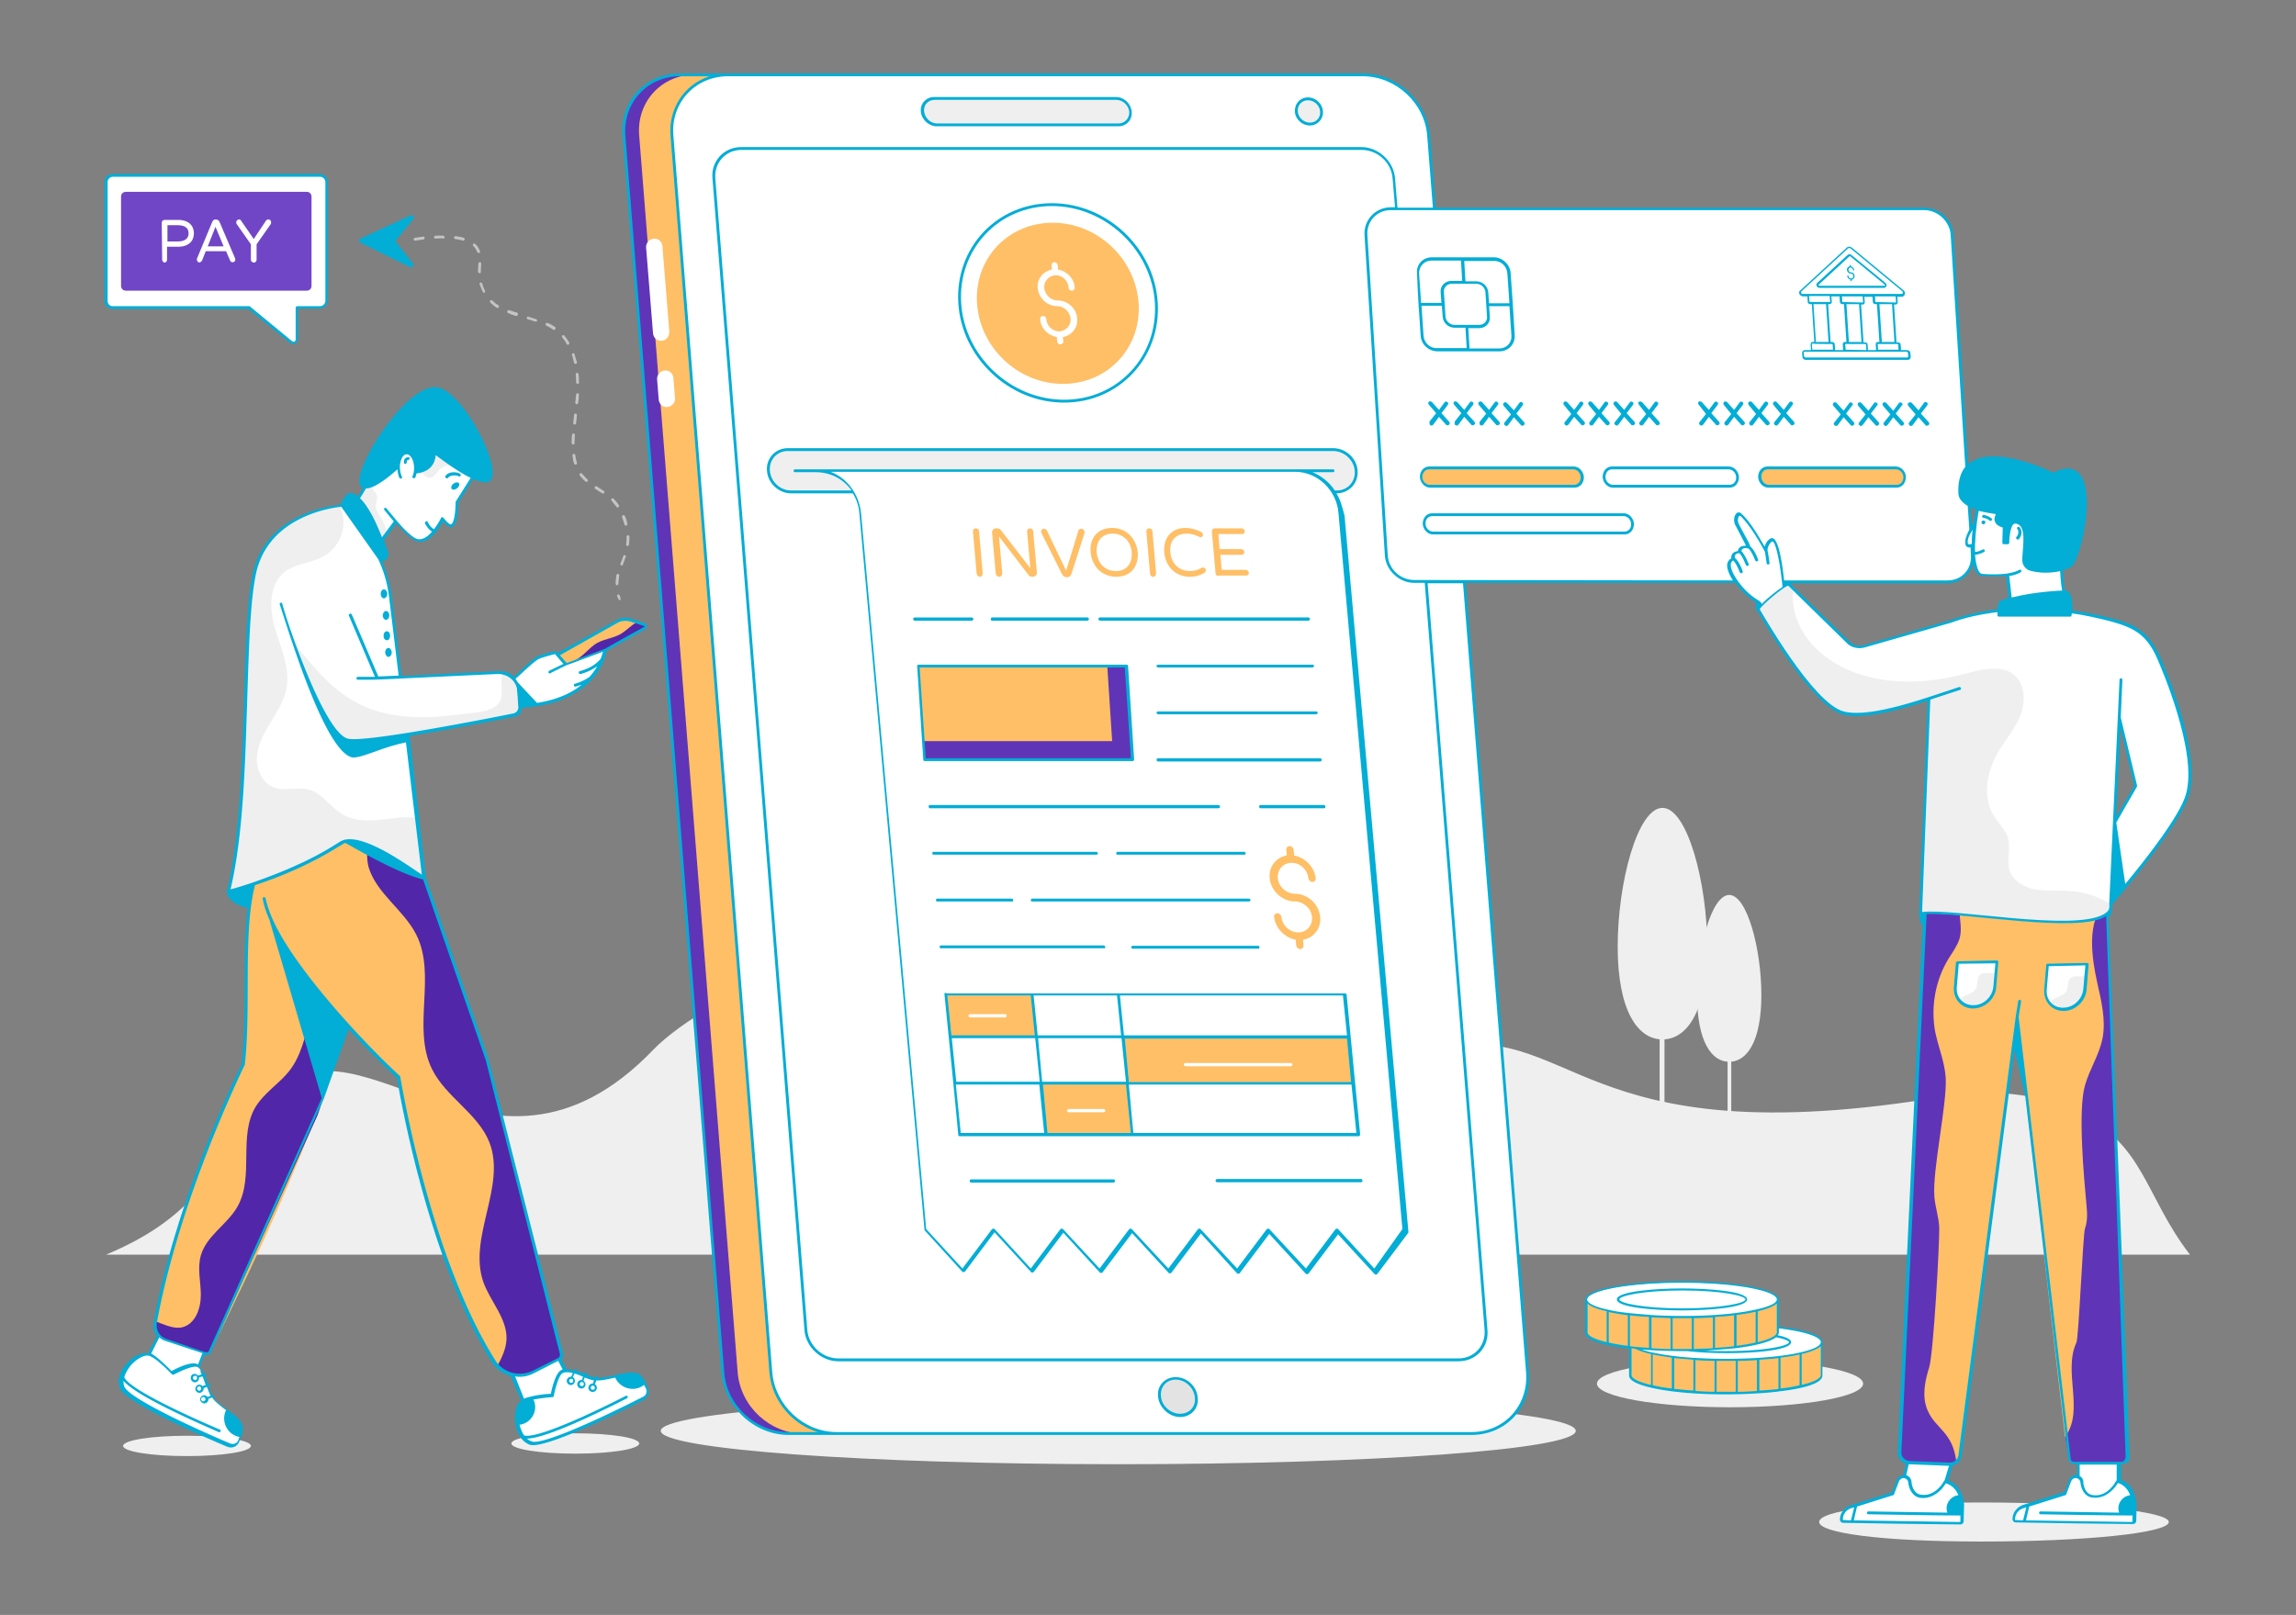 <svg xmlns="http://www.w3.org/2000/svg" viewBox="17.96 51.56 564.09 396.88" id="OnlineInvoice"><rect x="17.96" y="51.56" width="564.09" height="396.88" fill="#808080" stroke="none"/><path fill="#efefef" d="M556 359.9H44c20.8-8.7 25.4-18.9 38.8-36.8 21.4-28.6 54.7 29.1 95.7-13.6 12-12.5 65.8-42.5 96.9-9.6 10.1 10.7 30.4 4.9 52.3 10.3 13.7 3.4 28.1 3 41.7-.5 35.7-9.1 34 27 126.9 11.2 12.8-2.2 25.3.5 31.6 3.6 17.1 8.3 16.8 20.7 28.1 35.4zM79.6 406.9c0 1.4-7 2.5-15.7 2.5s-15.7-1.1-15.7-2.5 7-2.5 15.7-2.5 15.7 1.1 15.7 2.5zM175 406.3c0 1.4-7 2.5-15.7 2.5s-15.7-1.1-15.7-2.5 7-2.5 15.7-2.5 15.7 1.1 15.7 2.5zM405.1 403.2c0 4.6-50.3 8.2-112.4 8.2s-112.4-3.7-112.4-8.2c0-4.5 50.3-8.2 112.4-8.2s112.4 3.6 112.4 8.2z" class="colorf5f5f5 svgShape"></path><path fill="#6034b7" d="M223.5 403.9h-11.8c-8.2 0-15.5-6.7-16.1-15l-24.3-304c-.7-8.3 5.5-15 13.7-15h11.8c-8.3 0-14.4 6.7-13.7 15l24.3 304c.6 8.3 7.9 15 16.1 15z" class="color34b75c svgShape"></path><path fill="#ffbf66" d="M223.5 403.9h-8.1c-8.3 0-15.5-6.7-16.2-15L175 84.9c-.7-8.3 5.5-15 13.7-15h8.1c-8.3 0-14.4 6.7-13.7 15l24.3 304c.6 8.3 7.9 15 16.1 15z" class="color67db8a svgShape"></path><path fill="#ffffff" d="m368.9 84.9 24.3 304c.7 8.3-5.5 15-13.8 15H223.5c-8.3 0-15.5-6.7-16.1-15l-24.3-304c-.7-8.3 5.5-15 13.8-15h155.9c8.2.1 15.5 6.8 16.1 15z" class="colorffffff svgShape"></path><path fill="#ffffff" d="m360.4 95.5 22.6 283c.3 4.1-2.7 7.4-6.8 7.4H223.9c-4.1 0-7.6-3.3-8-7.4l-22.6-283c-.3-4.1 2.7-7.4 6.8-7.4h152.4c4 0 7.5 3.3 7.9 7.4z" class="colorffffff svgShape"></path><path fill="#efefef" d="M295.7 79.1c.1 1.8-1.2 3.2-3 3.2h-44.6c-1.8 0-3.4-1.5-3.5-3.2-.1-1.8 1.2-3.2 3-3.2h44.6c1.8-.1 3.4 1.4 3.5 3.2zM342.6 79.1c.1 1.7-1.1 3.1-2.8 3.1-1.7 0-3.2-1.4-3.3-3.1-.1-1.7 1.1-3.1 2.8-3.1 1.7 0 3.2 1.4 3.3 3.1z" class="colorf5f5f5 svgShape"></path><path fill="#ffffff" d="M183.8 149.4c.1 1.2-.9 2.2-2.1 2.2-1 0-1.8-.8-1.9-1.8l-.4-5c-.1-1.2.9-2.2 2.1-2.2 1 0 1.8.8 1.9 1.8l.4 5zM180.3 135.3c-1 0-1.8-.8-1.9-1.8l-1.7-21.1c-.1-1.2.9-2.2 2.1-2.2 1 0 1.8.8 1.9 1.8l1.7 21.1c0 1.3-.9 2.3-2.1 2.2z" class="colorffffff svgShape"></path><path fill="#efefef" d="M351.1 167.3c.1 1.4-.4 2.7-1.2 3.7-.9.9-2.1 1.5-3.5 1.5h-134c-4.6 0-7.4-5.6-4.4-8.8.9-.9 2.1-1.5 3.5-1.5h134c2.9-.1 5.4 2.3 5.6 5.1z" class="colorf5f5f5 svgShape"></path><path fill="#ffffff" d="m363.2 353.9-7.6 10.1-9.2-10.1-7.6 10.1-9.2-10.1L322 364l-9.2-10.1-7.6 10.1-9.2-10.1-7.6 10.1-9.2-10.1-7.6 10.1-9.2-10.1-7.6 10.1-9.2-10.1-16-176c-.4-4.5-3.3-8.5-7.6-10-1.2-.4-2.4-.6-3.7-.6h119c5.5.4 9.7 5 10.2 10.5l15.7 176.1z" class="colorffffff svgShape"></path><path fill="#ffffff" d="M351.6 330.5h-97.9l-3.4-34.6h97.9zM274.9 330.5l-3.4-34.6M296.1 330.5l-3.4-34.6" class="colorffffff svgShape"></path><path fill="#6034b7" d="M296.2 238.4h-51.1l-.3-4.7-1.2-18.4h51.1z" class="color34b75c svgShape"></path><path fill="#ffbf66" d="M291.2 233.7h-46.4l-1.2-18.4H290zM336.1 271.2c-2.1 0-4-1.7-4.2-3.8-.2-2.1 1.3-3.8 3.4-3.8 2.1 0 3.9 1.7 4.1 3.8.1.5.5.9 1 .9s.9-.4.8-.9c-.3-2.8-2.6-5.1-5.3-5.6l-.1-1.4c-.1-.5-.5-.9-1-.9s-.9.4-.8.9l.1 1.4c-2.6.4-4.5 2.8-4.2 5.6.3 3.1 3.1 5.7 6.2 5.7 2.1 0 4 1.7 4.2 3.8.2 2.1-1.3 3.8-3.4 3.8-2.1 0-3.9-1.7-4.1-3.8-.1-.5-.5-.9-1-.9s-.9.4-.8.9c.3 2.8 2.6 5.1 5.3 5.6l.1 1.4c.1.5.5.9 1 .9s.9-.4.8-.9l-.1-1.4c2.6-.4 4.5-2.8 4.2-5.6-.3-3.2-3.1-5.7-6.2-5.7zM257.9 192.5l-.9-10.3c0-.4.2-.8.7-.8.4 0 .8.3.8.8l.9 10.3c0 .4-.3.8-.7.8-.4 0-.8-.4-.8-.8zM262.6 192.5l-.9-10c-.1-.6.4-1.1 1-1.1h.2c.4 0 .7.2 1 .5l7.2 9.3-.8-9c0-.4.2-.8.7-.8.4 0 .8.3.8.8l.9 10c.1.6-.4 1.1-1 1.1h-.2c-.4 0-.7-.2-.9-.5l-7.2-9.4.8 9.1c0 .4-.3.8-.7.8-.5 0-.9-.4-.9-.8zM278.8 192.5l-5-10c-.1-.2-.1-.6.1-.8.3-.3 1-.3 1.3.3l4.7 9.8 3-9.8c.1-.3.3-.5.7-.5.6 0 .9.6.8 1.1l-3.2 10c-.2.5-.5.8-1 .8h-.4c-.4-.1-.8-.4-1-.9zM285.9 187.3c-.3-3.7 1.9-6 5.3-6 3.5 0 5.9 2.6 6.3 6 .2 3.5-1.7 6-5.3 6-3.3 0-5.9-2.3-6.3-6zm10.1 0c-.2-2.7-2.1-4.6-4.7-4.6-2.7 0-4.1 2-3.9 4.6.2 2.6 2 4.6 4.7 4.6s4.1-1.9 3.9-4.6zM300.5 192.5l-.9-10.3c0-.4.2-.8.7-.8.4 0 .8.3.8.8l.9 10.3c0 .4-.3.8-.7.8-.5 0-.8-.4-.8-.8zM304 187.3c-.3-3.7 1.9-6 5.2-6 1.3 0 2.4.3 3.9 1 .4.2.5.8.3 1.1-.2.2-.5.2-.8.1-1.2-.6-2.1-.8-3.1-.8-2.8 0-4.3 1.9-4 4.6.2 2.6 2 4.6 4.8 4.6 1 0 1.9-.2 2.9-.8.2-.1.6-.1.8.1.3.3.3.8-.1 1.1-1.3.8-2.4 1-3.7 1-3.2 0-5.9-2.3-6.2-6zM316.6 192.4l-.9-10.2c0-.4.2-.8.7-.8h6.6c.4 0 .7.3.8.7 0 .4-.3.7-.6.7h-5.9l.3 3.7h5.3c.4 0 .7.3.8.7 0 .4-.3.7-.6.7h-5.3l.3 3.7h5.9c.4 0 .7.3.8.7 0 .4-.3.7-.6.7h-6.6c-.6.2-1-.1-1-.6zM250.3 295.9l1.1 10.6h21.2l-1.1-10.6zM273.8 317.9l1.1 12.6h21.2l-1.1-12.6zM350.3 317.9H295l-1.1-11.4h55.3z" class="color67db8a svgShape"></path><path fill="#ffffff" d="M264.9 301.6h-8.6c-.2 0-.4-.2-.4-.4s.2-.4.4-.4h8.6c.2 0 .4.2.4.4s-.2.4-.4.4zM335.1 313.6h-25.9c-.2 0-.4-.2-.4-.4s.2-.4.4-.4h25.9c.2 0 .4.2.4.4s-.2.4-.4.4zM289.1 324.9h-8.6c-.2 0-.4-.2-.4-.4s.2-.4.4-.4h8.6c.2 0 .4.2.4.4s-.2.4-.4.4zM496.5 194.5H365.4c-3.6 0-6.6-2.9-6.8-6.4l-5-78.7c-.2-3.6 2.5-6.4 6-6.4h131.1c3.5 0 6.5 2.8 6.8 6.3l5 79c.2 3.4-2.5 6.2-6 6.2z" class="colorffffff svgShape"></path><path fill="#ffffff" d="m388.7 118.9 1 15.3c.1 1.9-1.4 3.5-3.3 3.5h-15.3c-1.9 0-3.6-1.6-3.7-3.5l-1-15.3c-.1-1.9 1.4-3.5 3.3-3.5H385c1.9-.1 3.6 1.5 3.7 3.5z" class="colorffffff svgShape"></path><path fill="#ffffff" d="m383.2 123.4.4 6.1c.1 1.3-.9 2.4-2.2 2.4h-6.1c-1.3 0-2.4-1.1-2.5-2.4l-.4-6.1c-.1-1.3.9-2.4 2.2-2.4h6.1c1.3.1 2.4 1.1 2.5 2.4zM378.3 132l.4 5.7M372.6 126.5h-5.8M389.2 126.5h-5.8M377.3 115.3l.4 5.7" class="colorffffff svgShape"></path><path fill="#ffbf66" d="M406.7 168.9c.1 1.2-.8 2.2-1.9 2.2h-35.5c-1.1 0-2.1-1-2.2-2.2-.1-1.2.7-2.2 1.9-2.2h35.5c1.1-.1 2.1.9 2.2 2.2z" class="color67db8a svgShape"></path><path fill="#ffffff" d="M419 180.4c0 .6-.2 1.2-.5 1.6-.3.4-.8.7-1.4.7H370c-1.1 0-2.1-1-2.2-2.2 0-.6.2-1.2.5-1.6.3-.4.8-.7 1.4-.7h47.1c1.2 0 2.2 1 2.2 2.2z" class="colorffffff svgShape"></path><path fill="#ffbf66" d="M485.9 168.9c.1 1.2-.8 2.2-1.9 2.2h-31.5c-1.1 0-2.1-1-2.2-2.2-.1-1.2.7-2.2 1.9-2.2h31.5c1.2 0 2.1 1 2.2 2.2z" class="color67db8a svgShape"></path><path fill="#ffffff" d="M444.9 168.9c0 .6-.2 1.2-.5 1.6-.3.4-.8.7-1.4.7h-28.7c-1.1 0-2.1-1-2.2-2.2 0-.6.2-1.2.5-1.6.3-.4.8-.7 1.4-.7h28.7c1.1 0 2.1 1 2.2 2.2zM485.1 124.2H461c-.6 0-1-.8-.5-1.2l11.4-10.5c.2-.2.6-.2.9 0l12.7 10.5c.4.4.2 1.2-.4 1.2z" class="colorffffff svgShape"></path><path fill="#ffffff" d="M480.8 122.2H465c-.4 0-.6-.5-.3-.8l7.5-6.9c.2-.1.4-.1.6 0l8.4 6.9c.2.3 0 .8-.4.8zM487 138.4l.1.9c0 .3-.2.5-.5.5h-25.1c-.3 0-.5-.2-.5-.5l-.1-.9c0-.3.2-.5.5-.5h25.1c.2 0 .4.2.5.5zM468.5 136.2l.1 1.3c0 .2-.1.3-.3.3h-5c-.2 0-.3-.1-.3-.3l-.1-1.3c0-.2.1-.3.3-.3h5c.1 0 .3.2.3.3zM467.8 124.5l.1 1.3c0 .2-.1.3-.3.3h-5c-.2 0-.3-.1-.3-.3l-.1-1.3c0-.2.1-.3.3-.3h5c.1 0 .2.1.3.3zM475.8 124.5l.1 1.3c0 .2-.1.3-.3.3h-5c-.2 0-.3-.1-.3-.3l-.1-1.3c0-.2.1-.3.3-.3h5c.2 0 .3.1.3.3zM476.5 136.2l.1 1.3c0 .2-.1.3-.3.3h-5c-.2 0-.3-.1-.3-.3l-.1-1.3c0-.2.1-.3.3-.3h5c.2 0 .3.2.3.3zM483.8 124.5l.1 1.3c0 .2-.1.3-.3.3h-5c-.2 0-.3-.1-.3-.3l-.1-1.3c0-.2.1-.3.3-.3h5c.2 0 .3.1.3.3zM484.6 136.2l.1 1.3c0 .2-.1.3-.3.3h-5c-.2 0-.3-.1-.3-.3l-.1-1.3c0-.2.1-.3.3-.3h5c.1 0 .3.2.3.3z" class="colorffffff svgShape"></path><path fill="#ffffff" d="M471.3 126.1h3.6l.7 9.8h-3.7zM483 126.1l.6 9.8H480l-.6-9.8zM463.3 126.1h3.6l.6 9.8h-3.6z" class="colorffffff svgShape"></path><path fill="#efefef" d="M550.8 425.6c0 2.7-20.6 4.8-46 4.8s-39.9-2.2-39.9-4.8c0-2.7 14.5-4.8 39.9-4.8s46 2.2 46 4.8z" class="colorf5f5f5 svgShape"></path><path fill="#ffffff" d="M536.5 203.9c5.5 1.3 9.1 3 11.9 9.4 2.1 4.8 9.8 23.8 7 33.6-2.1 7.5-18.8 26.7-18.8 26.7l-5.5-8.6 11.6-20.2-6.4-26.7s-3-14.9.2-14.2zM486.9 409.8l-2.2 10.6 10.2-.8 2.8-9.3c-2.6-.7-8.4.8-10.8-.5z" class="colorffffff svgShape"></path><path fill="#ffffff" d="M487.3 416.1c0-.9-.7-1.6-1.5-1.6-.7 0-1.3.4-1.5 1l-1.2 3.2-10.4 3.3c-1.4.4-2.4 1.7-2.4 3.2 0 .2.2.4.4.4l28.8.4c.2 0 .4-.2.4-.4l.1-3.9s0-4.9-4-5.9c0 0-2 4.1-6 3.6-2.5-.3-2.7-3.3-2.7-3.3zM477 423.4l22.9.3M473.9 421.6l-1 4M538.4 410.3v9.3l-9.8.8v-10.6z" class="colorffffff svgShape"></path><path fill="#ffffff" d="M529.5 416.1c0-.9-.7-1.6-1.5-1.6-.7 0-1.3.4-1.5 1l-1.2 3.2-10.4 3.3c-1.4.4-2.4 1.7-2.4 3.2 0 .2.2.4.4.4l28.8.4c.2 0 .4-.2.4-.4l.1-3.9s0-4.9-4-5.9c0 0-2 4.1-6 3.6-2.4-.3-2.7-3.3-2.7-3.3zM501.1 185c.1 1.9 3-.3 3-.3l-1-4.3s-2.1 2.7-2 4.6z" class="colorffffff svgShape"></path><path fill="#ffbf66" d="M540.4 410c0 .7-.5 1.3-1.2 1.3h-11.7c-.6 0-1.1-.4-1.2-1l-1-5.6-11.9-103.1-14.1 107.9c-.1.6-.4 1-.8 1.4-.5.4-1.1.6-1.7.6l-9.9-.4c-1.4-.1-2.5-1.3-2.4-2.7l6.4-137c59.4.3 40.6.2 44.4.2 5.7 153.9 5.1 137.1 5.1 138.4z" class="color67db8a svgShape"></path><path fill="#6034b7" d="M499.3 282.5c-.6 1.7-1.7 3.2-2.7 4.8-3.2 5.3-4.3 11.8-3.2 17.8.8 3.9 2.4 7.6 2.6 11.5.3 6.4-3.3 22.6-2.8 29 .2 2.6 1.1 5.1 1.2 7.6.1 3.6-1.4 31.1-2.5 34.5-1.1 3.5-1.8 7.3-.3 10.6 2 4.5 6.1 5.1 7 12.5-.5.4-1.1.6-1.7.6l-9.9-.4c-1.4-.1-2.5-1.3-2.4-2.7l6.4-137 8.9.1c-.1.7-.3 1.4-.4 2.2-.5 3.1.8 5.9-.2 8.9zM540.4 410c0 .7-.5 1.3-1.2 1.3h-11.7c-.6 0-1.1-.4-1.2-1l-1-5.6c.1-.1.1-.2.2-.3 4.5-6.4-.7-15.8 2.6-22.9.6-1.4 1.6-26.6 2.1-28 .6-1.7.6-3.6.4-5.5-.6-6.5-2.2-23.4-.4-29.7 1.1-3.9 3.5-7.5 4.3-11.5.9-4.6-.3-9.3-1.3-13.8-1.2-5.5-2.9-15.4 2.3-19.7l4.9 136.7z" class="color34b75c svgShape"></path><path fill="#ffffff" d="m512 199.5-.8-6.7s-2.7.4-6.2.1c-4.4-.4-1.5-19.3.4-21.3 6.5-7 20.3-.8 19.3 7.8-1 8.5.1 17.3.4 18.3.4 1-13.1 1.8-13.1 1.8zM458.8 199.6s-2.3-2.7-2.7-3.5c-.2-1.8-1.1-11.9-2.8-11.9-.5 0-1.6 1.2-1.5 2.5v.3c-2-3.6-4.2-7.2-6.3-9.1-.8-.4-1.4 1.2-.9 2.3v.1l2.5 4.7.5 1.1s-2.1-.8-2.3 1.2c0 0-1.9-.1-1.5 1.7-3.2 1 1.6 8.2 6.2 10.6l4.5 7 4.3-7zM451.7 187l.5 2.8" class="colorffffff svgShape"></path><path fill="#ffffff" d="M443.8 189s.9.6 1.8 3.2M445.3 187.2s.9.6 1.8 3.2M447.5 186s.9.6 1.8 3.2M537.2 204.1c-13.1-3.7-28-4-39.9.3l-21.2 6.1c-1.5.4-3 0-4.1-1.1l-14.4-14.1c-.6-.7-8.1 5.5-7.6 6.2 0 0 13 23.3 20.9 25.4 5.2 1.4 15.6-1.7 21-3.5l-2 52.8c7.6-1.5 43.4 6.2 46.7-1.2l2.5-56.3M505.2 186.8c-.7.4-1.5.7-2.4.7M513.7 183.9c.2 0 .6-.8.6-1.6 0-.3-.1-.6-.4-.9M507 179.3c-.5-.4-1.1-.6-1.7-.8" class="colorffffff svgShape"></path><path fill="#7146c6" d="m513.5 301.6.6-3.8" class="color46c671 svgShape"></path><path fill="#ffffff" d="M530.7 288.7c0 .1-.6 6.5-.5 6.1-.2 2.7-2.6 4.9-5.3 4.9-1.4 0-2.6-.6-3.4-1.5-.6-.7-1-1.7-1-2.8v-.5l.5-6.1 9.7-.1z" class="colorffffff svgShape"></path><path fill="#efefef" d="m530.5 291.1-.3 3.7c-.2 2.7-2.6 4.9-5.3 4.9-1.4 0-2.6-.6-3.4-1.5.1-.3.4-.6.7-.9.5-.4 1.2-.6 1.8-.9.6-.3 1.2-.6 1.6-1.2.3-.5.3-1.1.4-1.7.1-.6.2-1.2.7-1.6.6-.5 1.4-.4 2.1-.4.5 0 1.2 0 1.7-.4z" class="colorf5f5f5 svgShape"></path><path fill="#ffffff" d="M508.6 288c0 .1-.6 6.5-.5 6.1-.4 4.4-6 6.6-8.7 3.5-.7-.8-1.1-2-1-3.3l.5-6.1 9.7-.2z" class="colorffffff svgShape"></path><path fill="#efefef" d="m508.4 290.4-.3 3.7c-.2 2.7-2.6 4.9-5.3 4.9-1.4 0-2.6-.6-3.4-1.5.7-1.7 3.2-1.4 4-3 .6-1 .1-2.5 1-3.4.6-.5 1.4-.4 2.1-.4.7.1 1.4.2 1.9-.3zM536.6 273.8l-.1 1.2c-3.3 7.4-39.2-.2-46.7 1.2l2-52.8c-5.4 1.8-15.8 4.9-21 3.5-7.9-2.1-20.9-25.4-20.9-25.4-.6-.7 7-6.9 7.6-6.2l1.1 1.1c-.3 1.5-.2 3.1.1 4.6.7 4 3 7.8 6 10.5 9.4 8.4 23.6 9 35.8 5.7 4.2-1.1 9.3-2.5 12.5.4 2.5 2.3 2.6 6.4 1.4 9.6-1.2 3.2-3.5 5.9-5.3 8.8-2.9 4.8-4.3 11.2-1.3 16 1.1 1.9 2.9 3.4 3.5 5.5.7 2.6-.4 5.5.4 8.1.9 2.5 3.5 4 6.1 4.5 2.6.5 5.3.2 8 .4 3.9.1 7.6 1.3 10.8 3.3z" class="colorf5f5f5 svgShape"></path><path fill="#ffffff" d="m491.9 223.3 7.5-2.4" class="colorffffff svgShape"></path><path fill="#efefef" d="M475.7 391.6c0 3.2-14.6 5.8-32.7 5.8s-32.7-2.6-32.7-5.8c0-3.2 14.7-5.8 32.7-5.8 18 0 32.7 2.6 32.7 5.8z" class="colorf5f5f5 svgShape"></path><path fill="#ffffff" d="M465.6 381.5c0 2.4-10.5 4.3-23.5 4.3s-23.5-1.9-23.5-4.3 10.5-4.3 23.5-4.3c12.9 0 23.5 1.9 23.5 4.3z" class="colorffffff svgShape"></path><path fill="#ffffff" d="M457.8 381.5c0 1.3-7 2.4-15.7 2.4s-15.7-1.1-15.7-2.4c0-1.3 7-2.4 15.7-2.4 8.6 0 15.7 1.1 15.7 2.4z" class="colorffffff svgShape"></path><path fill="#ffbf66" d="M465.6 381.5v8.1c0 2.4-10.5 4.3-23.5 4.3s-23.5-1.9-23.5-4.3v-8.1c0 2.4 10.5 4.3 23.5 4.3 12.9.1 23.5-1.9 23.5-4.3z" class="color67db8a svgShape"></path><path fill="#ffffff" d="M454.8 371c0 2.4-10.5 4.3-23.5 4.3s-23.5-1.9-23.5-4.3 10.5-4.3 23.5-4.3c12.9 0 23.5 1.9 23.5 4.3z" class="colorffffff svgShape"></path><path fill="#ffffff" d="M447 371c0 1.3-7 2.4-15.7 2.4s-15.7-1.1-15.7-2.4c0-1.3 7-2.4 15.7-2.4 8.6 0 15.7 1.1 15.7 2.4z" class="colorffffff svgShape"></path><path fill="#ffbf66" d="M454.8 371v8.1c0 2.4-10.5 4.3-23.5 4.3s-23.5-1.9-23.5-4.3V371c0 2.4 10.5 4.3 23.5 4.3 12.9.1 23.5-1.9 23.5-4.3z" class="color67db8a svgShape"></path><path fill="#ffffff" d="m143.3 388 5.2 12.2 11.3-5.8-6-11.5z" class="colorffffff svgShape"></path><path fill="#ffffff" d="M176.1 395.2c-5.7 2.9-24.4 12.2-27.7 11-1.9-.7-3-2.7-3.3-4.7-.3-2.1 0-4.2.9-5.2.4-.4 1.3-.8 2.4-1 2.3-.5 5.2-.7 5.2-.7s1-5.1 2.4-5.9c2-1 6.4 1.7 8.6 1.9 1.2.1 2.9-.3 4.6-.7 2-.4 4-.9 5.2-.4 1 .4 1.9 2.2 2.4 3.1.6 1 .3 2.1-.7 2.6z" class="colorffffff svgShape"></path><circle cx="158.3" cy="391" r=".8" fill="#ffffff" class="colorffffff svgShape"></circle><circle cx="160.9" cy="391.8" r=".8" fill="#ffffff" class="colorffffff svgShape"></circle><path fill="#ffffff" d="M164.4 392.7c0 .4-.3.8-.8.8-.4 0-.8-.3-.8-.8 0-.4.3-.8.8-.8.4 0 .8.4.8.8zM58.5 376.9l-6 11.8 11.7 5 5-11.9z" class="colorffffff svgShape"></path><path fill="#ffffff" d="M74.1 406.7c-5.8-2.5-25-10.9-26.2-14.2-.7-1.9.2-4 1.5-5.6 1.4-1.6 3.3-2.7 4.6-2.6.6 0 1.5.5 2.3 1.2 1.9 1.4 3.8 3.5 3.8 3.5s4.6-2.5 6-1.9c2 .8 2.8 6.1 4.1 7.9.7.9 2.1 2 3.5 3.1 1.6 1.3 3.2 2.6 3.6 3.8.2.6 0 1.7-.4 2.7-.1.4-.3.8-.5 1.2-.3.9-1.4 1.3-2.3.9z" class="colorffffff svgShape"></path><path fill="#ffffff" d="M66.3 390.9c-.3.3-.8.2-1.1-.1-.3-.3-.2-.8.1-1.1.3-.3.8-.2 1.1.1.3.4.2.8-.1 1.1zM67.4 393.5c-.3.3-.8.2-1.1-.1-.3-.3-.2-.8.1-1.1.3-.3.8-.2 1.1.1.2.3.2.8-.1 1.1zM68.4 396.1c-.3.3-.8.2-1.1-.1-.3-.3-.2-.8.1-1.1.3-.3.8-.2 1.1.1.3.4.2.9-.1 1.1z" class="colorffffff svgShape"></path><path fill="#ffbf66" d="M117.6 260.9c-18.4 55.1-20.9 68-47.9 122.8-.2.5-.7.7-1.2.5l-9.7-3.3c-1.7-.6-2.9-2.2-2.5-4.5 5.8-31.4 21.6-63.2 21.6-63.2 2.4-21.6-3.6-49.2 11.6-58 6.1-3.6 28.1 5.7 28.1 5.7z" class="color67db8a svgShape"></path><path fill="#5226a8" d="m109 286.8-13 38.8-26.3 58.1c-.2.5-.7.7-1.2.5l-9.7-3.3c-1.8-.6-2.9-2.5-2.6-4.4v-.2c2.3.8 4.5 2 6.7 1.4 3.1-.9 4.4-4.6 4.4-7.9 0-3.2-.9-6.5 0-9.7 1.4-4.9 6.5-7.6 9-12 4.2-7.4.1-17.4 4.5-24.6 2.1-3.4 5.7-5.6 8.2-8.7 2.9-3.7 3.9-8.4 5.1-13 1.2-4.5 2.6-9.3 6.1-12.5 2.1-1.9 5.6-2.8 8.8-2.5z" class="color26a851 svgShape"></path><path fill="#ffbf66" d="m155.2 385.7-6.2 3.1c-3.4 1.7-7.6.6-9.7-2.7-16.5-26.4-23.3-69.7-23.3-69.7s-30.1-28-33.1-43.9c3.6-1.6-13.1 6 35.4-16.1 24.4 70.5 18.3 53 19.3 55.8l18.2 72.2c.2.5-.1 1-.6 1.3z" class="color67db8a svgShape"></path><path fill="#5226a8" d="m155.2 385.7-6.2 3.1c-3.1 1.5-6.7.7-8.8-1.6 1.1-2.1 2.1-4.2 2.2-6.5.2-5.1-4-9.3-5.7-14.1-3.8-11 5.7-23.5 1.5-34.3-2.8-7.1-10.7-11.1-14.1-18-5-10.1 1.2-23.1-3.9-33.1-3.1-6.1-9.8-10.1-11.7-16.6-.3-1.2-.4-2.4-.3-3.6l10.2-4.7 2.7 7.9 16.6 47.9 18.2 72.2c.1.6-.2 1.1-.7 1.4z" class="color26a851 svgShape"></path><path fill="#ffffff" d="M122.2 267.4s-15.5-11.6-20.2-8.7c-13.2 8.4-27.8 11.9-27.8 11.9 5.5-21.3 3.1-62 6.3-77.8 2.8-14.1 17.7-16.5 20.9-16.9.4 0 .6-.1.6-.1 4.2 6.4 10.5 11.3 11.9 22.1 4.5 37.2-.9-7.8 6.5 54.6l1.8 14.9z" class="colorffffff svgShape"></path><path fill="#efefef" d="M122.2 267.4s-15.5-11.6-20.2-8.7c-13.2 8.4-27.8 11.9-27.8 11.9 5.5-21.3 3.1-62 6.3-77.8 2.8-14.1 17.7-16.5 20.9-16.9 2.4 4.6.1 10.2-4 12.4-3 1.7-6.8 1.7-9.5 3.8-3.9 3.1-3.8 9-2.4 13.8 1.4 4.8 3.7 9.6 2.9 14.5-.5 3.1-2.2 5.8-3.8 8.4-1.6 2.6-3.2 5.4-3.5 8.5-.3 3.1 1.1 6.5 4 7.7 2.7 1.1 5.9-.1 8.7.6 3.4.9 5.4 4.5 8.5 6.2 3.5 2 7.9 1.4 11.9.9 2.1-.3 4.2-.4 6.3-.2l1.7 14.9z" class="colorf5f5f5 svgShape"></path><path fill="#ffffff" d="M130.3 174.9s0 5.1-1.2 5.8c-.8.5-2.3-1.7-2.3-1.7s-3 6.2-6.2 5.2c-1.8-.6-5.2-4.7-5.2-4.7l-5.1 6.9c-.9-1.3-1.3-1.8-6.6-8.9 1.1.4 10.5-19.7 17.2-22.5 7.3-3 15.1 10.9 15.1 10.9-3.7 5.8-5.6 8.8-5.7 9z" class="colorffffff svgShape"></path><path fill="#ffffff" d="M130.3 174.9s0 5.1-1.2 5.8c-.8.5-2.3-1.6-2.3-1.6s-3 6.2-6.2 5.2c-1.8-.6-5.2-4.7-5.2-4.7-.1.1-5.4 7.3-5.1 6.9-.9-1.4-1.5-2.1-6.6-8.9 1.1.4 10.5-19.7 17.2-22.5 7.3-3 15.1 10.9 15.1 10.9-7.8 12.1-5.1 8-5.7 8.9z" class="colorffffff svgShape"></path><path fill="#efefef" d="m113.1 182.5-2.9 3.9c-.3-.5-.6-.9-1-1.4l-5.6-7.5c.5.2 2.9-4.2 5.9-9.2 0 .3-.1.7-.1 1-.1.9-.1 1.9.3 2.7.3.5.7.9.9 1.4.2.8-.3 1.7-.3 2.5 0 1 .7 1.9 1.2 2.8.6.9 1 2 1.4 3 0 .4.1.6.2.8zM135.8 166l-1.9 3.1c-.2-.1-.4-.3-.6-.5-1.1-.9-2.1-1.8-3.4-2.3-1.3-.5-2.9-.4-3.9.6-.7.7-1.3 2.2-2.6 2.1-1.1-.1-1.8-1.7-2.8-1.5-.7.2-1.1 1.1-1.8 1.4-.6.2-1.3-.2-1.6-.8-.2-.6-.1-1.3.2-1.9.3-.6.8-1.1.8-1.7 0-.8-.7-1.3-1.4-1.5-.7-.2-1.5 0-2.2 0-.5 0-1.1 0-1.6-.1 2.6-3.7 5.3-6.9 7.7-7.9 7.4-3 15.1 11 15.1 11z" class="colorf5f5f5 svgShape"></path><path fill="#ffffff" d="m112.8 176.6 2.5 3M116.5 168.9c-1.2-2.5-.2-6.1 1.5-6.1 1.6 0 2.7 3.4 1.7 5.9" class="colorffffff svgShape"></path><path fill="#ffbf66" d="m176.3 206-27.2 15.1v-5.4l20.4-11.3c2.2-1.2 4 0 4.7.1l2 .6c.4.2.5.7.1.9z" class="color67db8a svgShape"></path><path fill="#5226a8" d="m176.3 206-27.2 15.1v-2.9l.1-.1c.7-.9 1.7-1.4 2.8-1.7 1.1-.3 2.2-.5 3.2-.8 2.3-.6 4.4-1.7 6.2-3.3 1.1-1 2.1-2.1 3.4-2.8 1.7-.9 3.7-1.1 5.4-2 1.5-.8 2.6-2.1 4-2.9l2 .6c.4.1.5.6.1.8z" class="color26a851 svgShape"></path><path fill="#ffffff" d="M166.6 211.4s-1.3 11.1-16.8 13.4c-1.2.2-2.6.3-4 .4-.1-.1-3.3-5.6-3.1-5.3 0 0 5.5-5.3 7-6.4 1-.7 4.7-1.5 4.7-1.5l2.5 3 9.7-3.6z" class="colorffffff svgShape"></path><path fill="#ffffff" d="M166 213.7s-1.3 2.2-5.4 3.3M163.4 218.1c-.8.7-2.2 1.4-4.1 2M157.1 214.9l-4 2M145.8 225.3c.1 1-.6 1.9-1.6 2.1-7.4 1.5-36.3 7.2-40.6 6.2-4.2-.9-9.6-13.7-13-23.1-2.1-5.7-3.4-10.3-3.4-10.3l17 2.7 6.5 15.4c31.5-1.5 29.9-1.5 30.7-1.4 2.2.3 3.9 2.1 4.1 4.4l.3 4z" class="colorffffff svgShape"></path><path fill="#efefef" d="M145.8 225.3c.1 1-.6 1.9-1.6 2.1-7.4 1.5-36.3 7.2-40.6 6.2-4.2-.9-9.6-13.7-13-23.1l.2-.2c4.5 5.6 9.2 11.3 15.7 14.4 4.4 2.2 9.3 3 14.2 3.1 4.9.1 9.7-.6 14.6-1.2 8.8-1.2 4.8-6.2 6.2-9.6 2.2.3 3.9 2.1 4.1 4.4l.2 3.9z" class="colorf5f5f5 svgShape"></path><path fill="#ffffff" d="M110.7 218.3H106M44 96.4v29.2c0 .9.7 1.6 1.6 1.6h33.5l10.3 8.5c.6.5 1.5.1 1.5-.7v-7.8h5.6c.9 0 1.6-.7 1.6-1.6V96.4c0-.9-.7-1.6-1.6-1.6H45.6c-.9 0-1.6.7-1.6 1.6z" class="colorffffff svgShape"></path><path fill="#7146c6" d="M47.7 99.9v21.9c0 .7.5 1.2 1.2 1.2h44.4c.7 0 1.2-.5 1.2-1.2V99.9c0-.7-.5-1.2-1.2-1.2H48.9c-.7 0-1.2.5-1.2 1.2z" class="color46c671 svgShape"></path><path fill="#ffffff" d="m57.8 115.4-.1-9.1c0-.4.3-.7.7-.7h3.3c2.7 0 3.9 1.5 3.9 3.3 0 1.9-1.3 3.3-3.9 3.3H59v3.2c0 .4-.3.7-.7.7-.2-.1-.5-.4-.5-.7zm3.8-4.5c1.5 0 2.7-.5 2.7-2s-1.2-2-2.7-2h-2.5v4h2.5zM66.5 115.8c-.2-.2-.2-.5-.1-.8l3.7-8.9c.2-.4.4-.6.8-.6h.1c.4 0 .7.2.9.6l3.8 8.9c.1.3.1.6-.1.8-.3.3-.9.3-1.1-.2l-1-2.3h-5l-.9 2.3c-.3.5-.9.6-1.1.2zm2.5-3.7h3.9l-2-4.8-1.9 4.8zM79.6 115.4v-3.8l-3.5-5c-.2-.3-.1-.7.1-.9.3-.3.8-.3 1 .1l3.1 4.5 3-4.5c.3-.4.8-.4 1.1-.1.2.2.2.6.1.9l-3.5 5v3.8c0 .4-.3.7-.7.7-.4-.1-.7-.3-.7-.7zM302 126.1c.8 13.3-9.3 24.1-22.6 24.1s-24.8-10.8-25.7-24.1c-.8-13.3 9.3-24.1 22.6-24.1 13.4 0 24.9 10.8 25.7 24.1z" class="colorffffff svgShape"></path><path fill="#ffbf66" d="M297.7 126.1c.7 11-7.6 19.8-18.6 19.8-11 0-20.4-8.9-21.1-19.8-.7-11 7.6-19.8 18.6-19.8 11 0 20.4 8.9 21.1 19.8z" class="color67db8a svgShape"></path><path fill="#ffffff" d="M277.8 125.4c-1.7 0-3.1-1.4-3.3-3.1-.1-1.7 1.2-3 2.8-3.1 1.7 0 3.1 1.4 3.2 3.1 0 .4.4.7.8.7s.7-.3.7-.7c-.1-2.3-1.9-4.1-4.1-4.5l-.1-1.1c0-.4-.4-.7-.8-.7s-.7.3-.7.7l.1 1.1c-2.1.4-3.7 2.2-3.5 4.5.2 2.5 2.3 4.5 4.8 4.5 1.7 0 3.1 1.4 3.3 3.1.1 1.7-1.2 3-2.8 3.1-1.7 0-3.1-1.4-3.2-3.1 0-.4-.4-.7-.8-.7s-.7.3-.7.7c.1 2.3 1.9 4.1 4.1 4.5l.1 1.1c0 .4.4.7.8.7s.7-.3.7-.7l-.1-1.1c2.1-.4 3.7-2.2 3.5-4.5-.1-2.5-2.3-4.5-4.8-4.5z" class="colorffffff svgShape"></path><path fill="#c4c4c4" d="M169.9 198.8c-.1-.2-.2-.5-.3-.7-.1-.2 0-.4.2-.4.2-.1.4 0 .4.2.1.2.2.5.2.7.1.2 0 .4-.2.5 0 0-.2-.1-.3-.3zm-.3-3.4c-.2 0-.4-.2-.4-.4 0-.7.1-1.4.2-2.1 0-.2.2-.3.4-.3s.3.2.3.4c-.1.6-.2 1.3-.2 1.9 0 .3-.2.5-.3.5zm1-4.9c-.2-.1-.3-.3-.2-.5.3-.6.5-1.2.7-1.8.1-.2.3-.3.4-.2.2.1.3.3.2.4-.2.6-.5 1.3-.7 1.9 0 .2-.2.3-.4.2zm1.2-5.1c.1-.7.1-1.3.1-1.9 0-.2.1-.4.3-.4.2 0 .4.1.4.3 0 .6 0 1.3-.1 2-.1.5-.8.4-.7 0zm-.4-4.9c-.2-.6-.4-1.3-.6-1.8-.1-.2 0-.4.2-.5.2-.1.4 0 .5.2.3.6.5 1.3.6 1.9 0 .2-.1.4-.3.4-.1.1-.3 0-.4-.2zm-2-4.4-1.2-1.5c-.1-.1-.1-.4 0-.5.1-.1.4-.1.5 0 .5.5.9 1 1.3 1.6.1.2.1.4-.1.5-.2.1-.4.1-.5-.1zm-3.5-3.3c-.5-.3-.9-.6-1.7-1.1-.2-.1-.2-.3-.1-.5s.3-.2.5-.1c.6.4 1.2.8 1.7 1.1.2.1.2.3.1.5-.1.1-.3.2-.5.1zm-4.1-2.9c-.6-.5-1-1-1.4-1.5-.1-.2-.1-.4.1-.5.2-.1.4-.1.5.1.4.5.8.9 1.3 1.4.1.1.2.3 0 .5-.1.1-.4.1-.5 0zm-2.8-4.4c-.2-.6-.3-1.3-.4-2 0-.2.1-.4.3-.4.2 0 .4.1.4.3.1.7.2 1.3.4 1.9.1.2-.1.4-.2.4-.2.1-.4 0-.5-.2zm-.2-4.7c-.2 0-.4-.2-.4-.4 0-.7 0-1.3.1-2 0-.2.2-.3.4-.3s.3.2.3.4c0 .7-.1 1.3-.1 2 .1.2-.1.3-.3.3zm.3-4.9c-.2 0-.3-.2-.3-.4.1-.7.1-1.3.2-2 0-.2.2-.3.4-.3s.3.2.3.4c-.1.7-.1 1.3-.2 2 0 .1-.2.3-.4.3zm.5-5c-.2 0-.3-.2-.3-.4.1-.7.1-1.3.2-2 0-.2.2-.3.4-.3s.3.2.3.4c0 .7-.1 1.3-.2 2 0 .2-.2.3-.4.3zm.3-5c-.2 0-.3-.2-.4-.3 0-.7 0-1.3-.1-2 0-.2.1-.4.3-.4.2 0 .4.1.4.3.1.7.1 1.3.1 2 .1.2-.1.4-.3.4zm-.9-5.2c-.2-.7-.3-1.3-.5-1.9-.1-.2 0-.4.2-.4.2-.1.4 0 .4.2.2.6.4 1.3.6 2 0 .2-.1.4-.3.4-.2 0-.4-.1-.4-.3zm-1.8-4.6c-.3-.6-.7-1.1-1.1-1.6-.1-.1-.1-.4 0-.5.1-.1.4-.1.5 0 .4.5.8 1.1 1.2 1.7.1.2 0 .4-.1.5-.2.2-.4.1-.5-.1zm-3.3-3.5c-.5-.4-1.1-.7-1.7-1-.2-.1-.2-.3-.2-.5.1-.2.3-.2.5-.2.7.3 1.2.6 1.8 1 .2.1.2.3.1.5-.1.3-.3.3-.5.2zm-4.4-2c-.6-.2-1.3-.4-1.9-.6-.2-.1-.3-.2-.2-.4.1-.2.2-.3.4-.2.6.2 1.3.4 1.9.6.2.1.3.3.2.4 0 .1-.2.2-.4.2zm-4.8-1.4c-.7-.2-1.3-.4-1.9-.7-.2-.1-.3-.3-.2-.5.1-.2.3-.3.5-.2.6.2 1.2.4 1.9.6.2.1.3.3.2.4-.1.4-.3.5-.5.4zm-4.7-2c-.6-.4-1.1-.8-1.6-1.3-.1-.1-.1-.4 0-.5.1-.1.4-.1.5 0 .5.5 1 .9 1.5 1.2.2.1.2.3.1.5-.1.1-.3.2-.5.1zm-3.4-3.9c-.3-.6-.6-1.3-.8-1.9-.1-.2.1-.4.2-.4.2-.1.4.1.4.2.2.6.4 1.2.7 1.8.1.2 0 .4-.1.5-.1.1-.3 0-.4-.2zm-.8-4.6c-.2 0-.4-.2-.4-.4 0-.5 0-.9.1-2 0-.2.2-.3.4-.3s.3.2.3.4c-.1 1-.1 1.5-.1 2 0 .2-.1.3-.3.3zm-.6-5.2c-.2-.5-.5-1.1-1-1.5-.1-.1-.1-.4 0-.5.1-.1.4-.1.5 0 .6.5.9 1.1 1.2 1.8.1.2 0 .4-.2.4-.2.1-.4 0-.5-.2zm-15.6-3.1c0-.2.1-.4.3-.4.7-.1 1.3-.2 2-.3.2 0 .4.1.4.3 0 .2-.1.4-.3.4-.7.1-1.3.2-2 .3-.2 0-.4-.1-.4-.3zm12.1.3c-.6-.2-1.2-.3-1.9-.4-.2 0-.3-.2-.3-.4s.2-.3.4-.3c.7.1 1.4.2 2 .4.2.1.3.3.2.4 0 .2-.2.3-.4.3zm-6.8-.5c-.2 0-.3-.1-.3-.3 0-.2.1-.4.3-.4 1.1-.1 1.9 0 2 0 .2 0 .3.2.3.4s-.2.3-.4.3c0-.1-.8-.1-1.9 0z" class="colorc2c6c3 svgShape"></path><path fill="#efefef" d="M415.4 284.2c0 15.7 4.9 22.8 11 22.8s11-7.1 11-22.8c0-15.7-4.9-34.1-11-34.1s-11 18.3-11 34.1z" class="colorf5f5f5 svgShape"></path><path fill="#efefef" d="M425.7 299.2h1.2v28.1h-1.2zM434.9 296.1c0 11.3 3.5 16.4 7.9 16.4s7.9-5.1 7.9-16.4c0-11.3-3.5-24.6-7.9-24.6s-7.9 13.3-7.9 24.6z" class="colorf5f5f5 svgShape"></path><path fill="#efefef" d="M442.4 307h.9v20.3h-.9z" class="colorf5f5f5 svgShape"></path><path fill="#e3e3e3" d="M311.9 394.9c.3 2.5-1.5 4.5-4 4.5s-4.8-2-5.1-4.5c-.3-2.5 1.5-4.5 4-4.5s4.8 2 5.1 4.5z" class="colore1e5e2 svgShape"></path><path fill="#02ADD6" d="M248.1 82.6h44.6c2.1 0 3.5-1.7 3.3-3.6-.2-2-1.9-3.6-3.9-3.6h-44.6c-2 0-3.5 1.6-3.3 3.6.2 2 2 3.6 3.9 3.6zm-.5-6.5h44.6c1.6 0 3 1.3 3.2 2.9.1 1.6-1.1 2.9-2.6 2.9h-44.6c-1.6 0-3-1.3-3.2-2.9-.2-1.7 1-2.9 2.6-2.9zM339.8 82.4c1.7 0 3.2-1.4 3.2-3.2 0-2-1.7-3.7-3.7-3.7-1.9 0-3.3 1.5-3.2 3.5.1 1.9 1.8 3.4 3.7 3.4zm-.5-6.2c1.6 0 2.9 1.3 3 2.8.1 1.4-.9 2.7-2.5 2.7-1.5 0-2.9-1.2-3-2.8-.1-1.4.9-2.7 2.5-2.7zM346.3 172.8c3 0 5.2-2.3 5.2-5.1v-.5c-.2-3-2.9-5.5-6-5.5h-134c-3.1 0-5.4 2.6-5.1 5.6.2 3 2.9 5.5 5.9 5.5h15.2c.9 1.5 1.5 3.2 1.6 5l16 176c0 .1 0 .1.1.2l9.2 10.1c.1.1.2.1.3.1.1 0 .2-.1.3-.1l7.3-9.7 9 9.8c.1.1.2.1.3.1.1 0 .2-.1.3-.1l7.3-9.7 9 9.8c.1.1.2.1.3.1.1 0 .2-.1.3-.1l7.3-9.7 9 9.8c.1.1.2.1.3.1.1 0 .2-.1.3-.1l7.3-9.7 8.9 9.8c.1.1.2.1.3.1.1 0 .2-.1.3-.1l7.3-9.7 9 9.8c.1.1.2.1.3.1.1 0 .2-.1.3-.1l7.3-9.7 9 9.8c.1.1.2.1.3.1s.2-.1.3-.1l7.6-10.1c.1-.1.1-.2.1-.2l-15.7-176.1c-.6-2.4-1.1-4.1-2-5.5zm-134-.7c-2.7 0-5-2.2-5.2-4.9-.2-2.6 1.7-4.8 4.4-4.8h134c2.7 0 5.1 2.2 5.3 4.9.2 2.7-1.8 4.8-4.4 4.8h-.5c-1.3-2-3.3-3.6-5.5-4.5h5.1c.2 0 .3-.2.3-.4s-.2-.3-.3-.3H213.3c-.5 0-.5.7 0 .7h5.1c3.5 0 6.7 1.6 8.8 4.5h-14.9zm143.3 191.2-8.9-9.7c-.1-.1-.2-.1-.3-.1-.1 0-.2.1-.3.1l-7.3 9.7-9-9.7c-.1-.1-.2-.1-.3-.1-.1 0-.2.1-.3.1l-7.3 9.7-9-9.7c-.1-.1-.2-.1-.3-.1-.1 0-.2.1-.3.1l-7.3 9.7-9-9.7c-.1-.1-.2-.1-.3-.1-.1 0-.2.1-.3.1l-7.3 9.7-9-9.7c-.1-.1-.2-.1-.3-.1-.1 0-.2.1-.3.1l-7.3 9.7-8.9-9.7c-.1-.1-.2-.1-.3-.1-.1 0-.2.1-.3.1l-7.3 9.7-8.9-9.7-16-175.9c-.5-4.8-3.5-8.7-7.5-10.2h114.1c5.7 0 10.3 4.7 10.7 10.2l15.7 175.9-6.9 9.7z" class="color3c4150 svgShape"></path><path fill="#02ADD6" d="M288.2 204.1h51.2c.2 0 .4-.2.4-.4s-.2-.4-.4-.4h-51.2c-.2 0-.4.2-.4.4.1.2.2.4.4.4zM261.7 204.1h23.4c.2 0 .4-.2.4-.4s-.2-.4-.4-.4h-23.4c-.2 0-.3.2-.3.4-.1.2.1.4.3.4zM257.1 203.7c0-.2-.2-.4-.4-.4h-14c-.2 0-.4.2-.4.4s.2.4.4.4h14c.2 0 .4-.2.4-.4zM302.1 215.2c0 .2.2.4.4.4h37.9c.2 0 .4-.2.4-.4s-.2-.3-.4-.3h-37.9c-.2 0-.4.1-.4.3zM302.1 226.7c0 .2.2.4.4.4h38.8c.2 0 .4-.2.4-.4s-.2-.3-.4-.3h-38.8c-.2 0-.4.1-.4.3zM302.1 238.3c0 .2.2.4.4.4h39.8c.2 0 .4-.2.4-.4s-.2-.4-.4-.4h-39.8c-.2 0-.4.2-.4.4zM327.3 249.8c0 .2.2.4.4.4h15.6c.2 0 .3-.2.3-.4s-.2-.4-.3-.4h-15.6c-.3 0-.4.2-.4.4zM317.7 249.8c0-.2-.2-.4-.3-.4h-71c-.2 0-.3.2-.3.4s.2.4.3.4h71c.2-.1.3-.2.3-.4zM323.7 261.6c.2 0 .3-.1.3-.3 0-.2-.2-.4-.3-.4h-31.2c-.2 0-.3.2-.3.4s.1.3.3.3h31.2zM287.7 261.3c0-.2-.2-.4-.4-.4h-40c-.2 0-.3.2-.3.4s.2.3.3.3h40c.2 0 .4-.1.4-.3zM271.2 272.8c0 .2.2.3.3.3h53.3c.2 0 .4-.2.4-.3 0-.2-.2-.4-.4-.4h-53.3c-.2.1-.3.2-.3.4zM266.9 272.8c0-.2-.2-.4-.4-.4h-18.3c-.2 0-.3.2-.3.4s.2.3.3.3h18.3c.3.1.4-.1.4-.3zM296.2 284.7h30.9c.2 0 .3-.1.3-.3 0-.2-.1-.4-.3-.4h-30.9c-.2 0-.3.2-.3.4 0 .1.1.3.3.3zM289.5 284.3c0-.2-.2-.4-.4-.4h-40c-.2 0-.3.2-.3.4s.2.3.3.3h40c.3.1.4-.1.4-.3zM351.9 330.1zM351.9 330.2c.1 0 .1.1 0 0 .1.1.1 0 0 0zM351.9 330.1c0 .1 0 .1 0 0 0 .1 0 .1 0 0zM351.9 330v.1-.1zM352 330.3c0 .1 0 .1 0 0z" class="color3c4150 svgShape"></path><path fill="#02ADD6" d="M250.1 295.6c-.1.1-.1.2-.1.3.4 4.1 3.2 31.9 3.4 34.6 0 .2.2.3.4.3h97.9c.1 0 .2 0 .3-.1.1-.1.1-.2.1-.3v-.4c-.2-1.8-.9-9.1-3.3-34 0-.2-.2-.3-.3-.3h-97.9c-.4-.2-.5-.2-.5-.1zm101.8 34.2zm-100.1-23.1h20.5l1.1 10.7h-20.5l-1.1-10.7zm21.2 0h20.5l1.1 10.7H274c-.6-6.2-.4-4.3-1-10.7zM254 330c-.7-6.9-.5-4.8-1.2-11.9h20.5c.7 7.1.5 4.8 1.2 11.9H254zm21.3 0-1.1-11.9h20.4l1.2 11.9h-20.5zm75.9 0h-54.8l-1.1-11.9H350l1.2 11.9zm-1.3-12.5h-54.6l-1-10.7h54.6l1 10.7zm-2-21.3 1 9.8h-54.8l-1-9.8h54.8zm-55.5 0 1 9.8h-20.5l-1-9.8h20.5zm-21.2 0 1 9.8h-20.5l-1-9.8h20.5zM351.9 329.9s0 .1 0 0c0 .1 0 0 0 0zM351.9 329.9zM316.6 341.7c0 .2.2.4.3.4h35.5c.2 0 .3-.2.3-.4s-.2-.4-.3-.4h-35.5c-.1.1-.3.2-.3.4zM291.5 341.4h-35c-.2 0-.3.2-.3.4s.2.4.3.4h35c.2 0 .4-.2.4-.4 0-.3-.2-.4-.4-.4zM296.6 238.2l-1.5-23c0-.2-.2-.3-.4-.3h-51.1c-.2 0-.4.2-.3.4l1.5 23c0 .2.2.3.4.3H296.3c.1 0 .3-.2.3-.4zm-51.2-.3-1.5-22.3h50.4l1.5 22.3h-50.4zM367 134.1c.1 2.1 2 3.8 4.1 3.8h15.3c2.1 0 3.8-1.7 3.7-3.9-.3-5.5-.6-9.8-1-15.3-.1-2.1-2-3.9-4.1-3.9h-15.3c-2.1 0-3.8 1.7-3.6 3.9.2 5.5.5 9.9.9 15.4zm.7-.1-.5-7.3h5l.2 2.7c.1 1.5 1.4 2.7 2.9 2.7h2.7l.3 5H371c-1.7.1-3.2-1.3-3.3-3.1zm13-12.7c1.1 0 2.1.9 2.2 2l.4 6.1c.1 1.1-.8 2-1.9 2h-6.1c-1.1 0-2.1-.9-2.2-2l-.4-6.1c-.1-1.1.8-2 1.9-2h6.1zm5.6 15.9H379l-.3-5h2.7c1.5 0 2.7-1.2 2.6-2.7l-.2-2.7h5l.5 7.3c.1 1.7-1.2 3.1-3 3.1zm2-18.4.5 7.3h-5l-.2-2.7c-.1-1.5-1.4-2.7-2.9-2.7H378l-.3-5h7.3c1.7-.1 3.2 1.3 3.3 3.1zm-18.7-3.2h7.3l.3 5h-2.7c-1.5 0-2.7 1.2-2.6 2.7l.2 2.7h-5l-.5-7.3c0-1.7 1.3-3.1 3-3.1zM369.3 171.4h35.5c1.4 0 2.3-1.2 2.3-2.6-.1-1.4-1.2-2.6-2.5-2.6h-35.5c-1.4 0-2.3 1.2-2.3 2.6.1 1.4 1.2 2.6 2.5 2.6zm-.3-4.5h35.5c.9 0 1.8.9 1.8 1.9.1 1.1-.7 1.9-1.6 1.9h-35.5c-.9 0-1.8-.9-1.8-1.9 0-1 .7-1.9 1.6-1.9zM416.9 177.7h-47.1c-1.4 0-2.3 1.2-2.3 2.6.1 1.4 1.2 2.6 2.5 2.6h47.1c1.4 0 2.3-1.2 2.3-2.6-.1-1.4-1.2-2.6-2.5-2.6zm.2 4.5H370c-.9 0-1.8-.9-1.8-1.9-.1-1 .6-1.9 1.6-1.9h47.1c.9 0 1.8.9 1.8 1.9.1 1.1-.7 1.9-1.6 1.9zM483.7 166.2h-31.5c-1.4 0-2.3 1.2-2.3 2.6.1 1.4 1.2 2.6 2.5 2.6h31.5c1.4 0 2.3-1.2 2.3-2.6 0-1.4-1.2-2.6-2.5-2.6zm.3 4.5h-31.5c-.9 0-1.8-.9-1.8-1.9-.1-1 .6-1.9 1.6-1.9h31.5c.9 0 1.8.9 1.8 1.9 0 1-.6 1.9-1.6 1.9zM411.7 168.8c.1 1.4 1.2 2.6 2.5 2.6h28.7c1.4 0 2.3-1.2 2.3-2.6-.1-1.4-1.2-2.6-2.5-2.6H414c-1.4 0-2.3 1.2-2.3 2.6zm2.3-1.9h28.7c.9 0 1.8.9 1.8 1.9.1 1-.6 1.9-1.6 1.9h-28.7c-.9 0-1.8-.9-1.8-1.9 0-1 .6-1.9 1.6-1.9zM369.3 156c.2.2.6.2.8-.1l1.4-1.9 1.7 1.9c.2.3.6.2.8 0 .2-.2.2-.5 0-.7l-1.9-2.1 1.6-2.1c.1-.2.1-.5-.1-.6-.2-.2-.6-.2-.7 0l-1.4 1.9-1.7-1.9c-.2-.2-.6-.3-.8-.1-.2.2-.2.4 0 .7l1.8 2.1-1.6 2c-.1.5 0 .8.1.9zM375.5 156c.2.2.6.2.8-.1l1.4-1.9 1.7 1.9c.2.3.6.2.8 0 .2-.2.2-.5 0-.7l-1.9-2.1 1.6-2.1c.1-.2.1-.5-.1-.6-.2-.2-.6-.2-.7 0l-1.4 1.9-1.7-1.9c-.2-.2-.6-.3-.8-.1-.2.2-.2.4 0 .7l1.8 2.1-1.6 2c-.1.5-.1.8.1.9zM381.6 156c.2.2.6.2.8-.1l1.4-1.9 1.7 1.9c.2.3.6.2.8 0 .2-.2.2-.5 0-.7l-1.9-2.1 1.6-2.1c.1-.2.1-.5-.1-.6-.2-.2-.6-.2-.7 0l-1.4 1.9-1.7-1.9c-.2-.2-.6-.3-.8 0-.2.2-.2.4 0 .7l1.8 2.1-1.6 2c-.1.4 0 .7.1.8zM388.2 150.6c-.2-.2-.6-.3-.8 0-.2.2-.2.4 0 .7l1.8 2.1-1.6 2c-.2.2-.1.5.1.7.2.2.6.2.8-.1l1.4-1.9 1.7 1.9c.2.3.6.2.8 0 .2-.2.2-.5 0-.7l-1.9-2.1 1.6-2.1c.1-.2.1-.5-.1-.6-.2-.2-.6-.2-.7 0l-1.4 1.9-1.7-1.8zM404 153.3l-1.6 2c-.2.2-.1.5.1.7.2.2.6.2.8-.1l1.4-1.9 1.7 1.9c.2.3.6.2.8 0 .2-.2.2-.5 0-.7l-1.9-2.1 1.6-2.1c.1-.2.1-.5-.1-.6-.2-.2-.6-.2-.7 0l-1.4 1.9-1.7-1.9c-.2-.2-.6-.3-.8 0-.2.2-.2.4 0 .7l1.8 2.2zM410.1 153.3l-1.6 2c-.2.2-.1.5.1.7.2.2.6.2.8-.1l1.4-1.9 1.7 1.9c.2.3.6.2.8 0 .2-.2.2-.5 0-.7l-1.9-2.1 1.6-2.1c.1-.2.1-.5-.1-.6-.2-.2-.6-.2-.7 0l-1.4 1.9-1.7-1.9c-.2-.2-.6-.3-.8 0-.2.2-.2.4 0 .7l1.8 2.2zM416.3 153.3l-1.6 2c-.2.2-.1.5.1.7.2.2.6.2.8-.1l1.4-1.9 1.7 1.9c.2.3.6.2.8 0 .2-.2.2-.5 0-.7l-1.9-2.1 1.6-2.1c.1-.2.1-.5-.1-.6-.2-.2-.6-.2-.7 0l-1.4 1.9-1.7-1.9c-.2-.2-.6-.3-.8 0-.2.2-.2.4 0 .7l1.8 2.2zM422.4 153.3l-1.6 2c-.2.2-.1.5.1.7.2.2.6.2.8-.1l1.4-1.9 1.7 1.9c.2.3.6.2.8 0 .2-.2.2-.5 0-.7l-1.9-2.1 1.6-2.1c.1-.2.1-.5-.1-.6-.2-.2-.6-.2-.7 0l-1.4 1.9-1.7-1.9c-.2-.2-.6-.2-.8-.1-.2.2-.2.4 0 .7l1.8 2.3zM437.1 153.3l-1.6 2c-.2.2-.1.5.1.7.2.2.6.2.8-.1l1.4-1.9 1.7 1.9c.2.3.6.2.8 0 .2-.2.2-.5 0-.7l-1.9-2.1 1.6-2.1c.1-.2.1-.5-.1-.6-.2-.2-.6-.2-.7 0l-1.4 1.9-1.7-1.9c-.2-.2-.6-.3-.8-.1-.2.2-.2.4 0 .7l1.8 2.3zM443.3 153.3l-1.6 2c-.2.2-.1.5.1.7.2.2.6.2.8-.1l1.4-1.9 1.7 1.9c.2.3.6.2.8 0 .2-.2.2-.5 0-.7l-1.9-2.1 1.6-2.1c.1-.2.1-.5-.1-.6-.2-.2-.6-.2-.7 0l-1.4 1.9-1.7-1.9c-.2-.2-.6-.3-.8 0-.2.2-.2.4 0 .7l1.8 2.2zM449.4 153.3l-1.6 2c-.2.2-.1.5.1.7.2.2.6.2.8-.1l1.4-1.9 1.7 1.9c.2.3.6.2.8 0 .2-.2.2-.5 0-.7l-1.9-2.1 1.6-2.1c.1-.2.1-.5-.1-.6-.2-.2-.6-.2-.7 0l-1.4 1.9-1.7-1.9c-.2-.2-.6-.3-.8 0-.2.2-.2.4 0 .7l1.8 2.2zM455.5 153.3l-1.6 2c-.2.2-.1.5.1.7.2.2.6.2.8-.1l1.4-1.9 1.7 1.9c.2.3.6.2.8 0 .2-.2.2-.5 0-.7l-1.9-2.1 1.6-2.1c.1-.2.1-.5-.1-.6-.2-.2-.6-.2-.7 0l-1.4 1.9-1.7-1.9c-.2-.2-.6-.3-.8 0-.2.2-.2.4 0 .7l1.8 2.2zM473 150.6c-.2-.2-.6-.2-.7 0l-1.4 1.9-1.7-1.9c-.2-.2-.6-.3-.8 0-.2.2-.2.4 0 .7l1.8 2.1-1.6 2c-.2.2-.1.5.1.7.2.2.6.2.8-.1l1.4-1.9 1.7 1.9c.2.3.6.2.8 0 .2-.2.2-.5 0-.7l-1.9-2.1 1.6-2.1c.1-.1.1-.4-.1-.5zM479.1 150.6c-.2-.2-.6-.2-.7 0l-1.4 1.9-1.7-1.9c-.2-.2-.6-.3-.8 0-.2.2-.2.4 0 .7l1.8 2.1-1.6 2c-.2.2-.1.5.1.7.2.2.6.2.8-.1l1.4-1.9 1.7 1.9c.2.3.6.2.8 0 .2-.2.2-.5 0-.7l-1.9-2.1 1.6-2.1c.1-.1.1-.4-.1-.5zM485.2 150.6c-.2-.2-.6-.2-.7 0l-1.4 1.9-1.7-1.9c-.2-.2-.6-.3-.8 0-.2.2-.2.4 0 .7l1.8 2.1-1.6 2c-.2.2-.1.5.1.7.2.2.6.2.8-.1l1.4-1.9 1.7 1.9c.2.3.6.2.8 0 .2-.2.2-.5 0-.7l-1.9-2.1 1.6-2.1c.2-.1.1-.4-.1-.5zM486.8 150.6c-.2.2-.2.4 0 .7l1.8 2.1-1.6 2c-.2.2-.1.5.1.7.2.2.6.2.8-.1l1.4-1.9 1.7 1.9c.2.3.6.2.8 0 .2-.2.2-.5 0-.7l-1.9-2.1 1.6-2.1c.1-.2.1-.5-.1-.6-.2-.2-.6-.2-.7 0l-1.4 1.9-1.7-1.9c-.2-.1-.6-.1-.8.1zM461 124.4h1c0 .2.1.9.1 1.4 0 .3.3.5.6.5h.4l.6 9.3h-.4c-.3 0-.5.2-.5.6 0 .1.1 1.5.1 1.4h-1.5c-.4 0-.7.3-.7.8l.1.9c0 .4.4.7.8.7h25.1c.4 0 .7-.3.7-.8l-.1-.9c0-.4-.4-.7-.8-.7H485c0-.2 0-.9-.1-1.4 0-.3-.3-.5-.6-.5h-.4l-.6-9.3h.4c.3 0 .5-.2.5-.6l-.1-1.3h1c.9 0 1.2-1.1.5-1.6l-12.7-10.5c-.4-.3-.9-.3-1.2 0l-11.4 10.5c-.7.4-.2 1.5.7 1.5zm1.5 1.3-.1-1.4h5s.1 0 .1.1l.1 1.4c-3.3 0-5.1 0-5.1-.1.1.1 0 .1 0 0zm1 .6h3.1l.6 9.3h-3.1l-.6-9.3zm4.7 9.8.1 1.4h-5s-.1 0-.1-.1l-.1-1.4c.2.1 5.2.1 5.1.1zm.5 0c0-.3-.3-.5-.6-.5h-.4l-.6-9.3h.4c.1 0 .3-.1.4-.2.1-.1.1-.2.1-.4l-.1-1.3h2v.1l.1 1.3c0 .3.3.5.6.5h.4l.6 9.3h-.4c-.3 0-.5.2-.5.6 0 .1.1 1.5.1 1.4h-2c0-.3 0-1-.1-1.5zm6-9.8.6 9.3h-3.1l-.6-9.3h3.1zm-3.3 11.2s-.1 0 0 0l-.1-1.4h5s.1 0 .1.1l.1 1.4-5.1-.1zm-.8-11.7-.1-1.4h5s.1 0 .1.1l.1 1.4c-3.4-.1-5.2-.1-5.1-.1zm16.1 12.5.1.9c0 .1-.1.2-.2.2h-25.1c-.1 0-.3-.1-.3-.3l-.1-.9c0-.1.1-.2.2-.2h25.1c.2 0 .3.1.3.3zm-2.4-2.2.1 1.4h-5c-.1 0 0-.1-.1-1.4h5zm-1.5-9.8.6 9.3h-3.1l-.6-9.3h3.1zm-4.1-.5s-.1 0 0 0l-.1-1.4h5s.1 0 .1.1l.1 1.4c-3.4-.1-5.2-.1-5.1-.1zm-.6 0c0 .3.3.5.6.5h.4l.6 9.3h-.4c-.3 0-.5.2-.5.6 0 .1.1 1.5.1 1.4h-2c0-.2-.1-.9-.1-1.4 0-.3-.3-.5-.6-.5h-.4l-.6-9.3h.4c.3 0 .5-.2.5-.6l-.1-1.3h2v.1l.1 1.2zm-17.5-2.7 11.4-10.5c.2-.1.4-.1.6 0l12.7 10.5c.3.3.2.7-.2.7H461c-.5.1-.7-.4-.4-.7z" class="color3c4150 svgShape"></path><path fill="#02ADD6" d="M465 122.3h15.8c.6 0 .9-.8.4-1.2l-8.4-6.9c-.3-.2-.7-.2-.9 0l-7.5 6.9c-.4.4-.1 1.2.6 1.2zm-.2-.8 7.5-6.9c.1-.1.2-.1.3 0l8.4 6.9c.1.1.1.3-.1.3h-15.8c-.3 0-.4-.2-.3-.3z" class="color3c4150 svgShape"></path><path fill="#02ADD6" d="M472.7 118.8c.3 0 .6.3.6.6 0 .8-1.1.8-1.2 0 0-.2-.3-.2-.3 0 0 .4.4.8.8.9v.2c0 .2.3.2.3 0v-.2c.4-.1.7-.4.7-.9s-.4-.9-.9-.9c-.3 0-.6-.3-.6-.6s.2-.6.5-.6.6.3.6.6c0 .2.3.2.3 0 0-.4-.4-.8-.8-.9v-.2c0-.2-.3-.2-.3 0v.2c-.4.1-.7.4-.7.9.1.5.5.9 1 .9z" class="color3c4150 svgShape"></path><path fill="#02ADD6" d="M537 273.7c4.1-4.7 16.9-20.3 18.8-26.8 3-10.5-6-31.4-7.1-33.8-2.8-6.3-6.3-8.2-12.1-9.6-3.1-.8-6.3-1.5-9.5-1.9.1-1.6 0-4.2-1.3-4.8-.1-.1-.3-.1-.5-.1-.2-1-.4-2.8-.5-5 1.1-.3 2-.7 2.4-1.2 2-2.3 5.6-17.5 1.8-22.3-1.4-1.8-3.6-2-6.6-.5-5.7-2.7-16.3-6.3-20.9-2l-3.6-56.5c-.3-3.7-3.5-6.6-7.2-6.6h-120l-1.4-17.7c-.7-8.4-8.1-15.3-16.5-15.3H185c-8.5 0-14.8 6.9-14.1 15.3l24.3 304c.7 8.4 8.1 15.3 16.5 15.3h167.8c8.5 0 14.8-6.9 14.1-15.3l-15.5-194.1h66.2c1.3 1.9 3.3 3.7 5.2 4.9-.3.8-.4 1.6.3 2.1 1.3 2.3 13.3 23.3 21 25.4 5.2 1.3 15-1.5 20.7-3.4-1.9 49.9-2.1 52.3-2 52.4-.1 1 .2 2.1.8 2.8l-6.1 129.4c-.1 1.3.7 2.5 2 2.9l-.6 2.8c-.8 0-1.4.5-1.7 1.2l-1.1 3-10.2 3.2c-1.5.5-2.6 1.9-2.6 3.5 0 .4.3.8.8.8 24.2.4 4.8.1 28.8.4.4 0 .8-.3.8-.8 0-.1.1-3.9.1-3.9 0-2.2-1.3-5.3-3.9-6.1l1.1-3.7c1.1-.2 2-1.1 2.2-2.3l13-99.9 2.7 11.8c.2 2.1-1.9-15.9 10.5 88.8.1.7.8 1.3 1.5 1.3h.7v2.6h-.2c-.8 0-1.5.5-1.8 1.2l-1.1 3-10.2 3.2c-1.5.5-2.6 1.9-2.6 3.5 0 .4.3.8.8.8 24.2.4 4.7.1 28.8.4.4 0 .8-.3.8-.8 0-.1.1-3.9.1-3.9-.1-.6-.2-4.9-3.8-6.1v-4h.5c.9 0 1.6-.7 1.6-1.6L536 277.1c.8-.7.9-2.4 1-3.4zm-28.7-95.8c-.2.5-.5 1.2-.2 1.9s.9 1.1 1.9 1.4l-.1 3.7c0 .1 0 .2.1.3.1.1.2.1.3.1h.9c.1 0 .2 0 .3-.1.1-.1.1-.2.1-.3 0-1.4.3-3.8 1-4.5.5-.4 1.3 0 1.7.4 1.4 1.6.5 6 .5 8.4 0 1.2.8 2.3 1.9 2.6 1.1.3 2.4.5 3.6.5 1.3 0 2.7-.1 3.8-.4.1 2.1.3 3.7.5 4.8-.1 0-6.4.2-12.4 1.7l-.6-5.3c1-.1 1.9-.4 2.8-.9.4-.2.1-.8-.3-.6-1.5.8-2.8.8-2.9.9 0 0-2.7.4-6.1.1-.6 0-1-.5-1.3-1.4-.3-.9-.5-2-.6-3.3.8-.1 1.5-.3 2.2-.7.4-.2.1-.8-.3-.6-.6.3-1.3.6-1.9.6-.1-2.2.2-6.2.9-10.1 1.6.4 3.4.7 4.2.8zm-5.6 12.2c.1.4.2.9.3 1.2.4 1.1 1.1 1.8 1.9 1.8 2.8.2 5 .1 5.9 0l.6 5.4c-1 .3-1.7.6-2.1.8-.4.3-.6 1.2-.6 2-4.1.5-8.1 1.4-11.6 2.7l-21.2 6.1c-1.3.4-2.8 0-3.7-1l-14.1-13.8c-.1-.2-.2-.3-.3-.4h38.8c3-.1 5.4-2.1 6.1-4.8zm-.3-4.9c-.1.1-.3.1-.4.1-.5.1-.6-.1-.6-.4-.1-1 .6-2.2 1.1-3 0-.1.1-.1.1-.2-.1.9-.2 1.8-.2 3.5zm1-8.4-.6 3.3c-.1.1-.2.3-.4.5l-.3-4.4c.4.3.8.4 1.3.6zM211.7 403.5c-8.1 0-15.2-6.6-15.8-14.6l-24.3-304c-.6-8 5.3-14.6 13.4-14.6h7.3c-6.5 2.1-10.1 8.2-9.6 14.6l24.3 304c.7 7.3 5.9 12.8 11.9 14.6h-7.2zm181.2-14.6c.6 8-5.3 14.6-13.4 14.6h-156c-8.1 0-15.1-6.6-15.8-14.6l-24.3-304c-.7-8 5.3-14.6 13.4-14.6h156c8.1 0 15.2 6.6 15.8 14.6l1.4 17.7h-8.7l-.6-7.2c-.3-4.2-4.1-7.7-8.3-7.7H200.1c-4.3 0-7.5 3.5-7.1 7.7l22.6 283c.3 4.2 4.1 7.7 8.3 7.7h152.4c4.3 0 7.5-3.5 7.1-7.7l-14.7-183.5h8.7l15.5 194zm-39.7-279.6 5 78.7c.2 3.7 3.5 6.8 7.2 6.8h2.6l14.7 183.6c.3 3.8-2.5 7-6.4 7H223.9c-3.9 0-7.3-3.2-7.6-7l-22.6-283c-.3-3.9 2.6-7 6.4-7h152.4c3.9 0 7.3 3.1 7.6 7l.6 7.1h-1c-3.8 0-6.7 3.1-6.5 6.8zm12.2 84.8c-3.4 0-6.3-2.7-6.5-6.1l-5-78.7c-.2-3.3 2.3-6.1 5.7-6.1h131.1c3.3 0 6.2 2.7 6.5 5.9l3.6 57.2c-1.4 1.7-1.8 4.1-1.7 6.4 0 1.4 1 2.4 2.3 3.2l.4 5.8c-.5 1-1.1 2.2-1 3.3 0 .8.5 1.2 1.3 1.1l.1 2.2c.1 3.3-2.4 5.9-5.7 5.9h-40.2c-.2-1.9-.5-4.1-.9-6-.5-2.5-1.2-4.4-2.1-4.4-.3 0-.7.3-.9.5-.3.3-.7.9-.9 1.6-2.2-3.9-4.1-6.7-5.8-8.2l-.1-.1c-1.2-.6-2 1.3-1.4 2.8l2.5 4.8.2.5c-1-.1-1.8.3-2 1.3-1 .1-1.7.7-1.6 1.8-.6.3-.9.8-1 1.5-.1 1 .5 2.5 1.4 3.9l-78.3-.1zm84.4 4.9c-4.2-2.5-8.2-8.7-6-9.7.3.3.9 1.1 1.6 2.9.1.2.2.3.5.2.2-.1.3-.3.2-.5-.8-2.2-1.6-3-1.9-3.2-.1-.4 0-.6.1-.8.2-.3.7-.4 1-.4.3.3.9 1.1 1.6 2.9.1.2.3.3.5.2.2-.1.3-.3.2-.4-.8-2-1.5-2.9-1.8-3.2 0-.3.2-.5.4-.6.4-.3 1.1-.1 1.4 0 .3.3.9 1.1 1.6 2.9.1.1.2.3.5.2.2-.1.3-.3.2-.4-.8-2.2-1.6-3-1.9-3.2l-.4-1c-.1-.1-2.7-5-2.5-4.7-.4-.9 0-2 .4-1.9 1.7 1.6 3.8 4.6 6.1 8.9l.4 2.8c.1.5.8.3.7-.1 0-.1-.3-2.3-.5-3.1 0-1.2 1-2.2 1.2-2.2.7 0 1.7 3.9 2.4 10.2 0 .2 0-.1.1 1-1.4.9-3.9 2.9-5.1 4.2l-.2-.4c-.3-.3-.4-.4-.8-.6zm20.9 226.1s-.1 0 0 0c0-1.4.8-2.5 2.1-2.9l.7-.2-.8 3.2-2-.1zm28.4-6.1c-2.1.3-3.4 2.4-2.7 4.3L477 423c-.5 0-.5.7 0 .7 5.8.1 17.1.3 22.6.3v1.5l-.1.1-26.1-.4.8-3.4 8.9-2.8c.1 0 .2-.1.2-.2l1.2-3.2c.2-.4.6-.8 1.1-.8.6 0 1.2.5 1.2 1.2.1 1.1.8 3.1 2.6 3.6 1.7.4 3.8-.2 5.6-2.1.5-.6.8-1.1 1-1.4h.1c1.7.6 2.5 1.7 3 2.9zm-3.4-3.6-.1.1s-2 3.9-5.6 3.4c-2.1-.2-2.4-2.8-2.4-3 0-.9-.6-1.6-1.3-1.8l.6-2.7 9.9.4-1.1 3.6zm17.3 9.7c-.1 0-.1 0 0 0 0-1.4.8-2.5 2.1-2.9l.7-.2-.8 3.2-2-.1zm28.3-6.1c-2.1.3-3.4 2.4-2.7 4.3l-19.3-.3c-.5 0-.5.7 0 .7 5.8.1 17.1.3 22.6.3-.1 1.3 0 1.6-.1 1.6l-26.1-.4.8-3.4 8.9-2.8c.1 0 .2-.1.2-.2l1.2-3.2c.2-.5.6-.8 1.1-.8.7 0 1.2.6 1.2 1.2.1 1.1.8 3.4 3 3.6h.1c2.5.3 4.8-1.4 6.1-3.6 1.3.4 2.4 1.4 3 3zm-12.4-4.7v-2.8h9.1v3.9c-.1 0-.1.1-.2.2 0 0-2 3.9-5.6 3.4-2.1-.2-2.4-2.8-2.4-3 .1-.7-.3-1.4-.9-1.7zm10.3-3.5h-11.7c-.5 0-.8-.4-.8-.7l-12.8-108.6.6-3.8c.1-.5-.6-.6-.7-.1l-.6 3.8-14.1 107.9c-.2.9-1 1.7-2 1.7-6.3-.2-10-.4-10-.4-1.3-.1-2.1-1.1-2-2.3 5.8-125 6.2-131.8 6.2-132.1 9-.5 37.5 4.9 44.1.5 0 .5 4.7 129 4.8 133-.1.2-.2 1.1-1 1.1zm-4.5-134.5c-7.7 4.2-36.8-1.6-44.5-.6v-.2c.4-11.5.9-22.9 2-52l7.3-2.4c.5-.1.2-.8-.2-.7-7.2 2.3-21.6 7.8-28.4 6-7.6-2-20.5-25-20.6-25.1.3-.9 6-5.7 7-5.8.1.1 14.2 13.9 14.3 14 1.1 1.2 2.8 1.6 4.4 1.2l21.3-6.1c3.5-1.3 7.3-2.1 11.4-2.6v.8c0 .2.2.3.4.3h17.5c.2 0 .3-.1.3-.3 0-.1 0-.3.1-.5 2.5.3 6.6 1.2 9.3 1.9 5.8 1.6 9 3.1 11.7 9.3 1 2.3 10 23.1 7 33.3-1.4 5.1-9.8 15.9-14.9 22l-2.2-15.1c5.3-9.3 5.2-8.8 5.1-9.1l-4-16.7.4-9.3c0-.4-.7-.5-.7 0-3.1 68.2-2.5 53.1-2.5 55.3 0 .9.1 1.5-1.5 2.4zm3.2-24 1-21.9 3.4 14.3-4.4 7.6z" class="color3c4150 svgShape"></path><path fill="#02ADD6" d="M514 184c.9-1 .7-2.3.1-2.9-.3-.3-.8.2-.5.5.3.3.4 1.2-.2 1.9-.4.2.2 1 .6.5zM505.1 180.4c.3.1.5-.1.6-.3.1-.3 0-.5-.3-.6-.3-.1-.5.1-.6.3-.1.2.1.5.3.6zM505.2 178.8c.6.1 1.1.3 1.6.7.4.3.8-.3.4-.6-.6-.4-1.2-.7-1.9-.8-.4 0-.5.6-.1.7zM530.7 288.2l-9.7.2c-.2 0-.3.1-.3.3l-.5 6.1c-.2 2.9 1.9 5.2 4.7 5.2h.1c2.8 0 5.4-2.4 5.6-5.3l.5-6.1c0-.2-.1-.4-.4-.4zm-.9 6.4c-.2 2.5-2.4 4.6-4.9 4.6-2.4.1-4.3-1.8-4.1-4.4l.5-5.8 9-.2-.5 5.8zM508.6 287.6l-9.7.2c-.2 0-.3.1-.4.3l-.5 6.1c-.2 2.8 1.8 5.2 4.7 5.2h.1c2.9-.1 5.4-2.4 5.6-5.3l.5-6.1c0-.2-.1-.4-.3-.4zm-.9 6.4c-.2 2.5-2.4 4.6-4.9 4.6-2.5 0-4.3-1.9-4.1-4.4l.5-5.8 9-.1-.5 5.7zM447.2 370.9c0-2-9.5-2.7-16-2.7-6.4 0-16 .7-16 2.7s9.5 2.7 16 2.7 16-.7 16-2.7zm-31.4 0c0-.9 5.9-2.2 15.5-2.2s15.5 1.3 15.5 2.2c0 .9-5.9 2.2-15.5 2.2s-15.5-1.3-15.5-2.2z" class="color3c4150 svgShape"></path><path fill="#02ADD6" d="M455 377.6V371c0-2.9-12.1-4.6-23.8-4.6-11.7 0-23.7 1.7-23.8 4.6v8.1c0 1.8 4.5 3.1 10.7 3.9h.1v6.6c0 1.8 4.5 3.1 10.7 3.9 14 1.7 27.3-.1 26.1 0 6.2-.7 10.7-2 10.7-3.9v-8.1c.1-1.9-4.5-3.2-10.7-3.9zm-10.7 5.3c4.8-.6 8.5-1.5 10-2.7 2.1.4 3.2.9 3.2 1.2 0 .9-5.9 2.2-15.5 2.2-1.8 0-3.4 0-5-.1 2.6-.2 5.1-.4 7.3-.6zm-10.2.2v-7.6c1.6 0 3.2-.1 4.7-.2v7.6c-1.5.1-3 .1-4.7.2zm5.2-.3v-7.6c1.6-.1 3.2-.2 4.7-.4v7.6c-1.4.2-3 .3-4.7.4zm5.3-.5v-7.6c1.5-.2 3.2-.4 4.7-.8v7.6c-1.4.3-3 .6-4.7.8zm9.9-3.3c0 .8-1.7 1.7-4.7 2.4v-7.6c1.4-.3 3.7-1 4.7-1.9v7.1zm-41.8 2.4c-3-.7-4.7-1.6-4.7-2.4v-7.1c1 1 3.4 1.6 4.7 1.9v7.6zm5.2.9c-1.8-.2-3.4-.5-4.7-.8V374c1.5.3 3.2.6 4.7.8v7.5zm-5-8.9c-3.2-.7-5-1.6-5-2.5 0-2 9.3-4.1 23.3-4.1 13.9 0 23.3 2.1 23.3 4.1 0 1.6-5.6 2.6-7.2 2.9-11.4 2-25.7.8-23.9.9-8.3-.6-9.4-1.1-10.5-1.3zm20.7 2.1v7.6h-4.7v-7.6h4.7zm-5.2 0v7.6c-1.7 0-3.2-.1-4.7-.2v-7.6c1.5.1 3.1.1 4.7.2zm-10 6.9v-7.6c1.5.2 3.2.3 4.7.4v7.6c-1.6-.1-3.2-.2-4.7-.4zm5.1 9.5c-3-.7-4.7-1.6-4.7-2.4v-6.6c.3 0 .6.1.9.1 1.2.6 2.8 1.1 3.9 1.3v7.6zm5.2.9c-1.8-.2-3.4-.5-4.7-.8v-7.6c1.2.3 2.8.5 4.7.8v7.6zm5.3.5c-1.7-.1-3.3-.3-4.7-.4v-7.6c.8.1 2 .2 4.7.4v7.6zm5.2.3c-1.7 0-3.2-.1-4.7-.2v-7.6c1.4.1 3 .2 4.7.2v7.6zm5.2 0h-4.7V386h4.7v7.6zm5.2-.2c-1.5.1-3.1.2-4.7.2V386c1.7 0 3.3-.1 4.7-.2v7.6zm5.3-.5c-1.5.2-3 .3-4.7.4v-7.6c1.6-.1 3.2-.2 4.7-.4v7.6zm5.2-.9c-1.3.3-2.9.6-4.7.8v-7.6c1.6-.2 3.2-.4 4.7-.8v7.6zm5.2-2.5c0 .8-1.7 1.7-4.7 2.4v-7.6c1.3-.3 3.7-1 4.7-1.9v7.1zm-6.8-5.2c-5.1.9-11.3 1.2-16.5 1.2-12.5 0-17.9-1.6-18.3-1.6-1-.2-1.8-.5-2.5-.7 3.4.3 7.2.4 11.3.4 9.3 1.1 25.5.4 25.5-2.2 0-.7-1.3-1.3-3.3-1.7.2-.2.3-.5.3-.7v-1c6.4.8 10.3 2.1 10.3 3.4 0 1.6-5.3 2.6-6.8 2.9zM174.7 389.1c-1.5-.6-4.4.1-6 .5-1.5.3-2.9.6-3.9.6l.1-.2c0-.1 0-.3-.1-.3s-.3 0-.3.1l-.1.3c-.6-.1-1.4-.4-2.3-.7l.1-.3c0-.1 0-.3-.1-.3-.1-.1-.3 0-.3.1l-.1.3c-.7-.3-1.4-.5-2.1-.7l.1-.2c0-.1 0-.3-.1-.3-.1-.1-.3 0-.3.1l-.1.3c-.7-.2-1.4-.3-2-.3l-1.3-2.4c.4-.4.6-1 .4-1.5L138 311.9l-15.4-44.6c-.5-4.2-3-26.2-4-34.9 9.6-1.5 21-3.8 25.8-4.7 1.1-.2 1.8-1.1 1.8-2.2 1.3-.1 2.5-.2 3.7-.4 10.1-1.5 16-7.5 17.1-13.6l9.5-5.3c.6-.3.5-1.3-.1-1.5l-3.4-1.1c-1.2-.4-2.5-.3-3.6.4l-14.4 8-.3-.3c-.1-.1-.2-.1-.3-.1-.2 0-3.8.8-4.8 1.5s-3.6 3.1-5.3 4.8c-1.1-1-2.5-1.5-3.9-1.4l-23.8 1.2-2.4-19.7c-.4-2.9-1.2-5.8-2.4-8.5.4 0 .8-.2 1.1-.5.5-.5.6-1.2.4-1.8-.3-.9-.7-1.9-1-2.9l3-4.1c.9 1 3.5 3.9 5.1 4.4 2.9.9 5.6-3.4 6.4-4.9.6.7 1.6 1.8 2.4 1.3 1.3-.8 1.4-5 1.4-6l3.6-5.7c1 .4 2.3.9 3.4.8.7-.1 1.5-.7 1.4-2.7-.3-6-8.5-20.3-13.9-20.7-5.5-.4-14 10.6-17.5 18.3-.8 1.8-2.3 5.7-.5 6.5-.1.2-1 1.7-1.2 2-.6-.5-1.3-.8-1.9-.8-1-.1-2 2-2.4 2.9-2.1.2-18.6 2.2-21.6 17.2-1.4 6.8-1.7 18.4-2.1 30.6-.5 16.4-1.1 35-4.2 47.2v.3c.3 2.1 3 3.3 5.1 3.8-1.4 11.5-.1 26.2-1.5 38.5-.8 1.5-16.1 32.9-21.6 63.4-.2 1.2.1 2.4.8 3.3l-2.2 4.3c-.2-.1-.3-.1-.5-.1-1.4-.1-3.4 1-4.8 2.7-1.7 1.9-2.3 4.1-1.6 5.9 1.3 3.7 22.8 12.9 26.4 14.4 1.2.5 2.5-.1 2.9-1.2.5-1 1.2-3 .8-4.1-.4-1.3-2-2.6-3.8-3.9-1.2-.9-2.7-2-3.4-2.9l.2-.1c.1 0 .2-.2.2-.3 0-.1-.2-.2-.3-.2l-.3.1c-.3-.6-.6-1.4-.9-2.2l.3-.1c.1 0 .2-.2.2-.3 0-.1-.2-.2-.3-.2l-.3.1c-.2-.7-.5-1.4-.8-2.1l.2-.1c.1 0 .2-.2.2-.3 0-.1-.2-.2-.3-.2l-.3.1c-.3-.7-.7-1.3-1.1-1.7l1.2-3c.6.2 1.3 0 1.6-.7 1.1-2.4-6.3 14.2 27.7-62.2l6.1-17.1c5.9 6.4 11 11.2 11.9 12 .4 2.6 7.4 44.3 23.3 69.8 1.1 1.8 2.8 2.9 4.6 3.4l2.6 6.1c-1.5.9-1.7 3.9-1.4 5.8.4 2.5 1.7 4.3 3.5 5 3.7 1.3 24.5-9.2 28-11 1.1-.6 1.6-1.9 1-3-.4-1.3-1.3-3-2.4-3.5zm-5-184.5c.9-.5 2-.6 3.1-.3l3.4 1.1c.1 0 .1.1.1.1 0 .2.5-.3-9.7 5.5l-9.4 3.5-1.7-1.9 14.2-8zm-19.7 9.1c.7-.5 3.2-1.1 4.3-1.4.1.1 2.2 2.6 2.1 2.4l-3.5 1.7c-.4.2-.1.9.3.6.1-.1 4.2-2.1 4-2 .1 0 9.5-3.5 8.9-3.3-.2.7-.3 1.1-.6 1.8-.4.5-1.8 2.1-5.1 3-.4.1-.3.8.2.7 1.9-.5 3.2-1.3 4.1-1.9-.5.8-1.1 1.7-1.9 2.6-1 .7-2.2 1.3-3.6 1.7-.5.1-.2.8.2.7.5-.2 1-.3 1.5-.5-2.4 2-5.9 3.7-11 4.5l-4.7-5-.6-.9c1.9-1.7 4.4-4.1 5.4-4.7zm-42.1-42.1c2.1 0 5.7-2.9 7.7-4.7.1.8.2 1.5.5 2.1.2.4.8.1.6-.3-.5-1.1-.5-2.3-.5-2.4 0-1.1.5-3.1 1.7-3.1.4 0 .8.3 1.2.9.7 1.2.8 3.2.2 4.5-.2.4.5.7.7.3.1-.3.2-.6.3-1 2.7-.3 4.5-1.8 4.7-4.5 1.5 1.1 5.3 4 8.6 5.6l-3.6 5.7c0 .1-.1.1-.1.2 0 2-.3 5.1-1.1 5.5-.3.2-1.2-.7-1.9-1.6-.2-.2-.5-.2-.6.1 0 0-.7 1.4-1.7 2.7-.7-.3-1.4-1.3-1.5-1.7-.1-.2-.3-.3-.5-.2-.2.1-.3.3-.2.5 0 .1.7 1.4 1.7 2-1 1.2-2.4 2.2-3.7 1.8-1.6-.5-4.6-4-5-4.5l-2.5-3c-.3-.4-.8.1-.5.4l2.3 2.8-2.9 3.9c-1.4-3.6-3.3-7.6-5.4-9.6.5-.7 1.1-1.8 1.5-2.4zm-33.3 98.5c3.2-13.5 3.6-31.5 4.1-46.8.4-12.2.7-23.7 2.1-30.5 2.9-14.5 19-16.5 21-16.7l9.1 12.9c1.3 2.8 2.2 5.8 2.6 8.9l2.4 19.7-5 .2-6.5-15.2c-.1-.2-.3-.3-.5-.2-.2.1-.3.3-.2.5 8.7 20.5 5.7 13.4 6.4 15h-4.2c-.5 0-.5.7 0 .7 6 0-.5.2 34.2-1.4 3-.1 4.9 2.2 4.9 4.1.3 3.3.2 3 .3 3.9.1.8-.5 1.6-1.3 1.7-4.4.9-36.1 7.2-40.5 6.2-5.8-1.2-15.1-28.8-16.2-33.2 0-.2-.3-.3-.4-.2-.2.1-.3.3-.2.4 2.2 6.6 11 36.1 17.8 37.6h.4c1.1 0 2.8-.6 5.1-1.4 2.2-.8 4.8-1.7 7.7-2.3 0 .1 3.9 32.6 3.9 32.5-2.7-1.7-13.4-9.7-18.8-8.6-.2 0-.2 0-.9.3-1.2.5-6.7 5-22 10.3-1.2.4-4.6 1.5-5.3 1.6zm-7.1 119.2-.9.3c-.2-.2-.5-.4-.9-.4-.8.1-1 .8-.8 1.4.3.7 1.1.9 1.6.4.3-.2.4-.6.3-.9l.9-.3c.3.7.5 1.4.8 2.1l-.8.3c-.4-.4-1-.5-1.4-.1-.4.4-.5 1-.1 1.4.3.4 1 .5 1.4.1.3-.2.4-.6.4-.9l.8-.3c.3.8.6 1.6.9 2.2l-.8.3v-.1c-.4-.4-1-.5-1.4-.1-.4.3-.5 1-.1 1.4.4.4 1 .5 1.4.1.3-.2.4-.6.4-.9l.9-.3c.4.9 2.7 2.6 3.4 3.1-1.3 2.7.2 6 3.3 6.6-.1.3-.2.5-.3.8-.3.8-1.2 1.1-2 .8-12-5.1-25.1-11.5-26-14-.2-.5-.2-.9-.2-1.4 2.8 3.4 15.6 9.2 23.4 12.6.4.2.7-.5.3-.6-14-6-22.8-10.8-23.5-12.9.3-1.2 1.1-2.2 1.5-2.8 1.3-1.5 3.1-2.6 4.3-2.5.6 0 1.7.8 2.1 1.1 1.8 1.4 3.8 3.5 3.8 3.5.1.1.3.1.4.1 1.7-.9 4.8-2.3 5.8-1.9.4.1.6.4.9.8-.2.2 0 .6.2 1zm-1.3 1.3c-.2.2-.6.1-.7-.1-.2-.2-.2-.6.1-.7.2-.2.5-.2.7 0 0 .1.2.6-.1.8zm1 2.6c-.2.2-.5.2-.7-.1-.2-.2-.1-.6.1-.7.2-.2.5-.2.7.1.1.1.1.5-.1.7zm1 2.6c-.2.2-.6.2-.7-.1-.2-.2-.2-.5.1-.7.2-.2.6-.2.7.1.2.2.2.5-.1.7zm-1.6-8.9c-1.3-1-5 .8-6.5 1.6-1.3-1.3-3.5-3.5-5-4.3l2-4c.4.4.9.7 1.5.9l9.1 3-1.1 2.8zm73-1.1c-16.3-26-23.2-69.2-23.3-69.6 0-.1 0-.1-.1-.2-8.8-8.1-24.7-25.2-30.6-37.1-1-2-1.9-4.3-2.4-6.6-.1-.4-.8-.3-.7.1.3 1.8 1 3.7 1.7 5.3 0 .1-.2-.6 12.8 43.7-34 76.2-26.6 59.6-27.7 62.1-.1.3-.4.4-.7.4-.1 0 .1.1-9.8-3.3-1.7-.6-2.6-2.3-2.3-4 5.7-31.3 21.6-63.3 21.6-63.4 1.6-14.2-.5-32.4 2.5-44.1 14.4-4.8 21.1-10.1 22.2-10.4 4.9 2.8 13.7 7.7 19.1 9l15.4 44.4 18.2 72.2c.1.4-.1.8-.4 1l-6.2 3.1c-3.3 1.6-7.3.6-9.3-2.6zm4.9 4c1.4.3 3.2 0 4.7-.8l5.9-3 1.1 2.1c-.1 0-.3.1-.4.2-1.4.7-2.3 4.7-2.5 5.8-.8 0-3.1.2-5 .7-.6.1-1.1.3-1.6.5l-2.2-5.5zm31.5 5c-11.6 5.9-24.9 11.9-27.4 11-.5-.2-.9-.4-1.2-.7 4.5 0 17.1-6.1 24.6-9.9.4-.2.1-.8-.3-.6-13.5 6.9-22.9 10.5-25 9.7-.6-.9-.9-1.9-1.1-2.6 3-.4 4.7-3.6 3.4-6.2 2.1-.4 4.6-.6 4.7-.6.2 0 .3-.1.3-.3.4-1.9 1.3-5.2 2.2-5.6.3-.2.9-.2 1.2-.2.4 0 .9.1 1.3.2l-.4.9h-.1c-.5 0-1 .5-1 1 0 .4.2.7.5.9.7.4 1.5-.1 1.5-.9 0-.4-.2-.7-.5-.9l.4-.9c.7.2 1.4.5 2.1.8l-.3.8h-.1c-.3 0-.5.1-.7.3-.5.4-.4 1.2.1 1.6a1 1 0 0 0 1.6-.8c0-.4-.2-.7-.5-.9l.3-.8c.8.3 1.6.6 2.3.7l-.3.8h-.1c-.3 0-.5.1-.7.3-.5.6-.3 1.5.5 1.7.6.2 1.3-.3 1.3-1 0-.4-.2-.7-.5-.9l.4-.9h.1c1.1.1 2.6-.3 4.2-.6l.3-.1c1.2 2.7 4.7 3.7 7.1 1.8.1.3.3.5.4.8.4.7.2 1.7-.6 2.1zm-17.2-3.9c0 .2-.2.5-.5.5s-.5-.2-.5-.5.3-.5.5-.5c.3 0 .5.2.5.5zm2.6.8c0 .3-.2.5-.5.5s-.5-.2-.5-.5.2-.5.5-.5.5.2.5.5zm2.7.9c0 .3-.2.5-.5.5s-.5-.2-.5-.5.2-.5.5-.5.5.2.5.5z" class="color3c4150 svgShape"></path><path fill="#02ADD6" d="M130.2 170.1c-.5 0-1.1.4-1.3.9-.2.5 0 .9.5.9s1.1-.4 1.3-.9c.3-.5 0-.9-.5-.9zM128 169c.7-.9 2.4-.6 2.6-.4.2.1.4.1.5-.1.1-.2.1-.4-.1-.5-.5-.4-2.6-.8-3.6.5-.1.1-.1.4.1.5.2.2.4.2.5 0zM112.3 198.6c.4 0 .8-.5.8-1.1 0-.6-.4-1.1-.8-1.1-.5 0-.8.5-.8 1.1 0 .6.3 1.1.8 1.1zM112 202.8c0 .6.4 1.1.8 1.1s.8-.5.8-1.1-.4-1.1-.8-1.1-.8.5-.8 1.1z" class="color3c4150 svgShape"></path><ellipse cx="113" cy="207.8" fill="#02ADD6" rx=".8" ry="1.1" class="color3c4150 svgShape"></ellipse><path fill="#02ADD6" d="M112.6 211.9c0 .6.4 1.1.8 1.1s.8-.5.8-1.1c0-.6-.4-1.1-.8-1.1s-.8.4-.8 1.1zM117.9 165.2c0-.3 0-.6.3-.6.5 0 .5-.7.1-.7 0 0-.4 0-.8.3-.4.4-.3 1-.3 1.1 0 .4.7.3.7-.1zM89.2 135.8c.8.7 2 .1 2-1v-7.4h5.3c1.1 0 2-.9 2-2V96.3c0-1.1-.9-2-2-2H45.6c-1.1 0-2 .9-2 2v29.2c0 1.1.9 2 2 2H79l10.2 8.3zm-44.8-10.3V96.3c0-.7.6-1.3 1.3-1.3h50.9c.7 0 1.3.6 1.3 1.3v29.2c0 .7-.6 1.3-1.3 1.3H91c-.2 0-.4.2-.4.4v7.8c0 .5-.5.7-.9.4l-10.3-8.5c-.1-.1-.1-.1-.2-.1H45.6c-.7 0-1.2-.6-1.2-1.3zM279.4 150.5c13.5 0 23.8-11 23-24.5-.8-13.5-12.5-24.5-26-24.5s-23.8 10.9-23 24.5c.8 13.5 12.5 24.5 26 24.5zm-3-48.3c13.1 0 24.5 10.7 25.3 23.8.8 13.2-9.2 23.8-22.3 23.8-13.1 0-24.5-10.7-25.3-23.8-.8-13.1 9.1-23.8 22.3-23.8zM106.5 111.2l12.2 6c.6.3 1.1-.4.7-.9l-4.3-5.5 4.4-5.4c.4-.5-.1-1.2-.7-.9l-12.3 5.7c-.4.1-.4.7 0 1zM306.8 390c-2.7 0-4.7 2.2-4.3 4.9.3 2.7 2.8 4.9 5.4 4.9 2.7 0 4.7-2.2 4.3-4.9-.3-2.8-2.7-4.9-5.4-4.9zm1.1 9c-2.3 0-4.5-1.9-4.7-4.2-.3-2.3 1.3-4.2 3.6-4.2s4.4 1.9 4.7 4.2c.4 2.4-1.3 4.2-3.6 4.2z" class="color3c4150 svgShape"></path></svg>